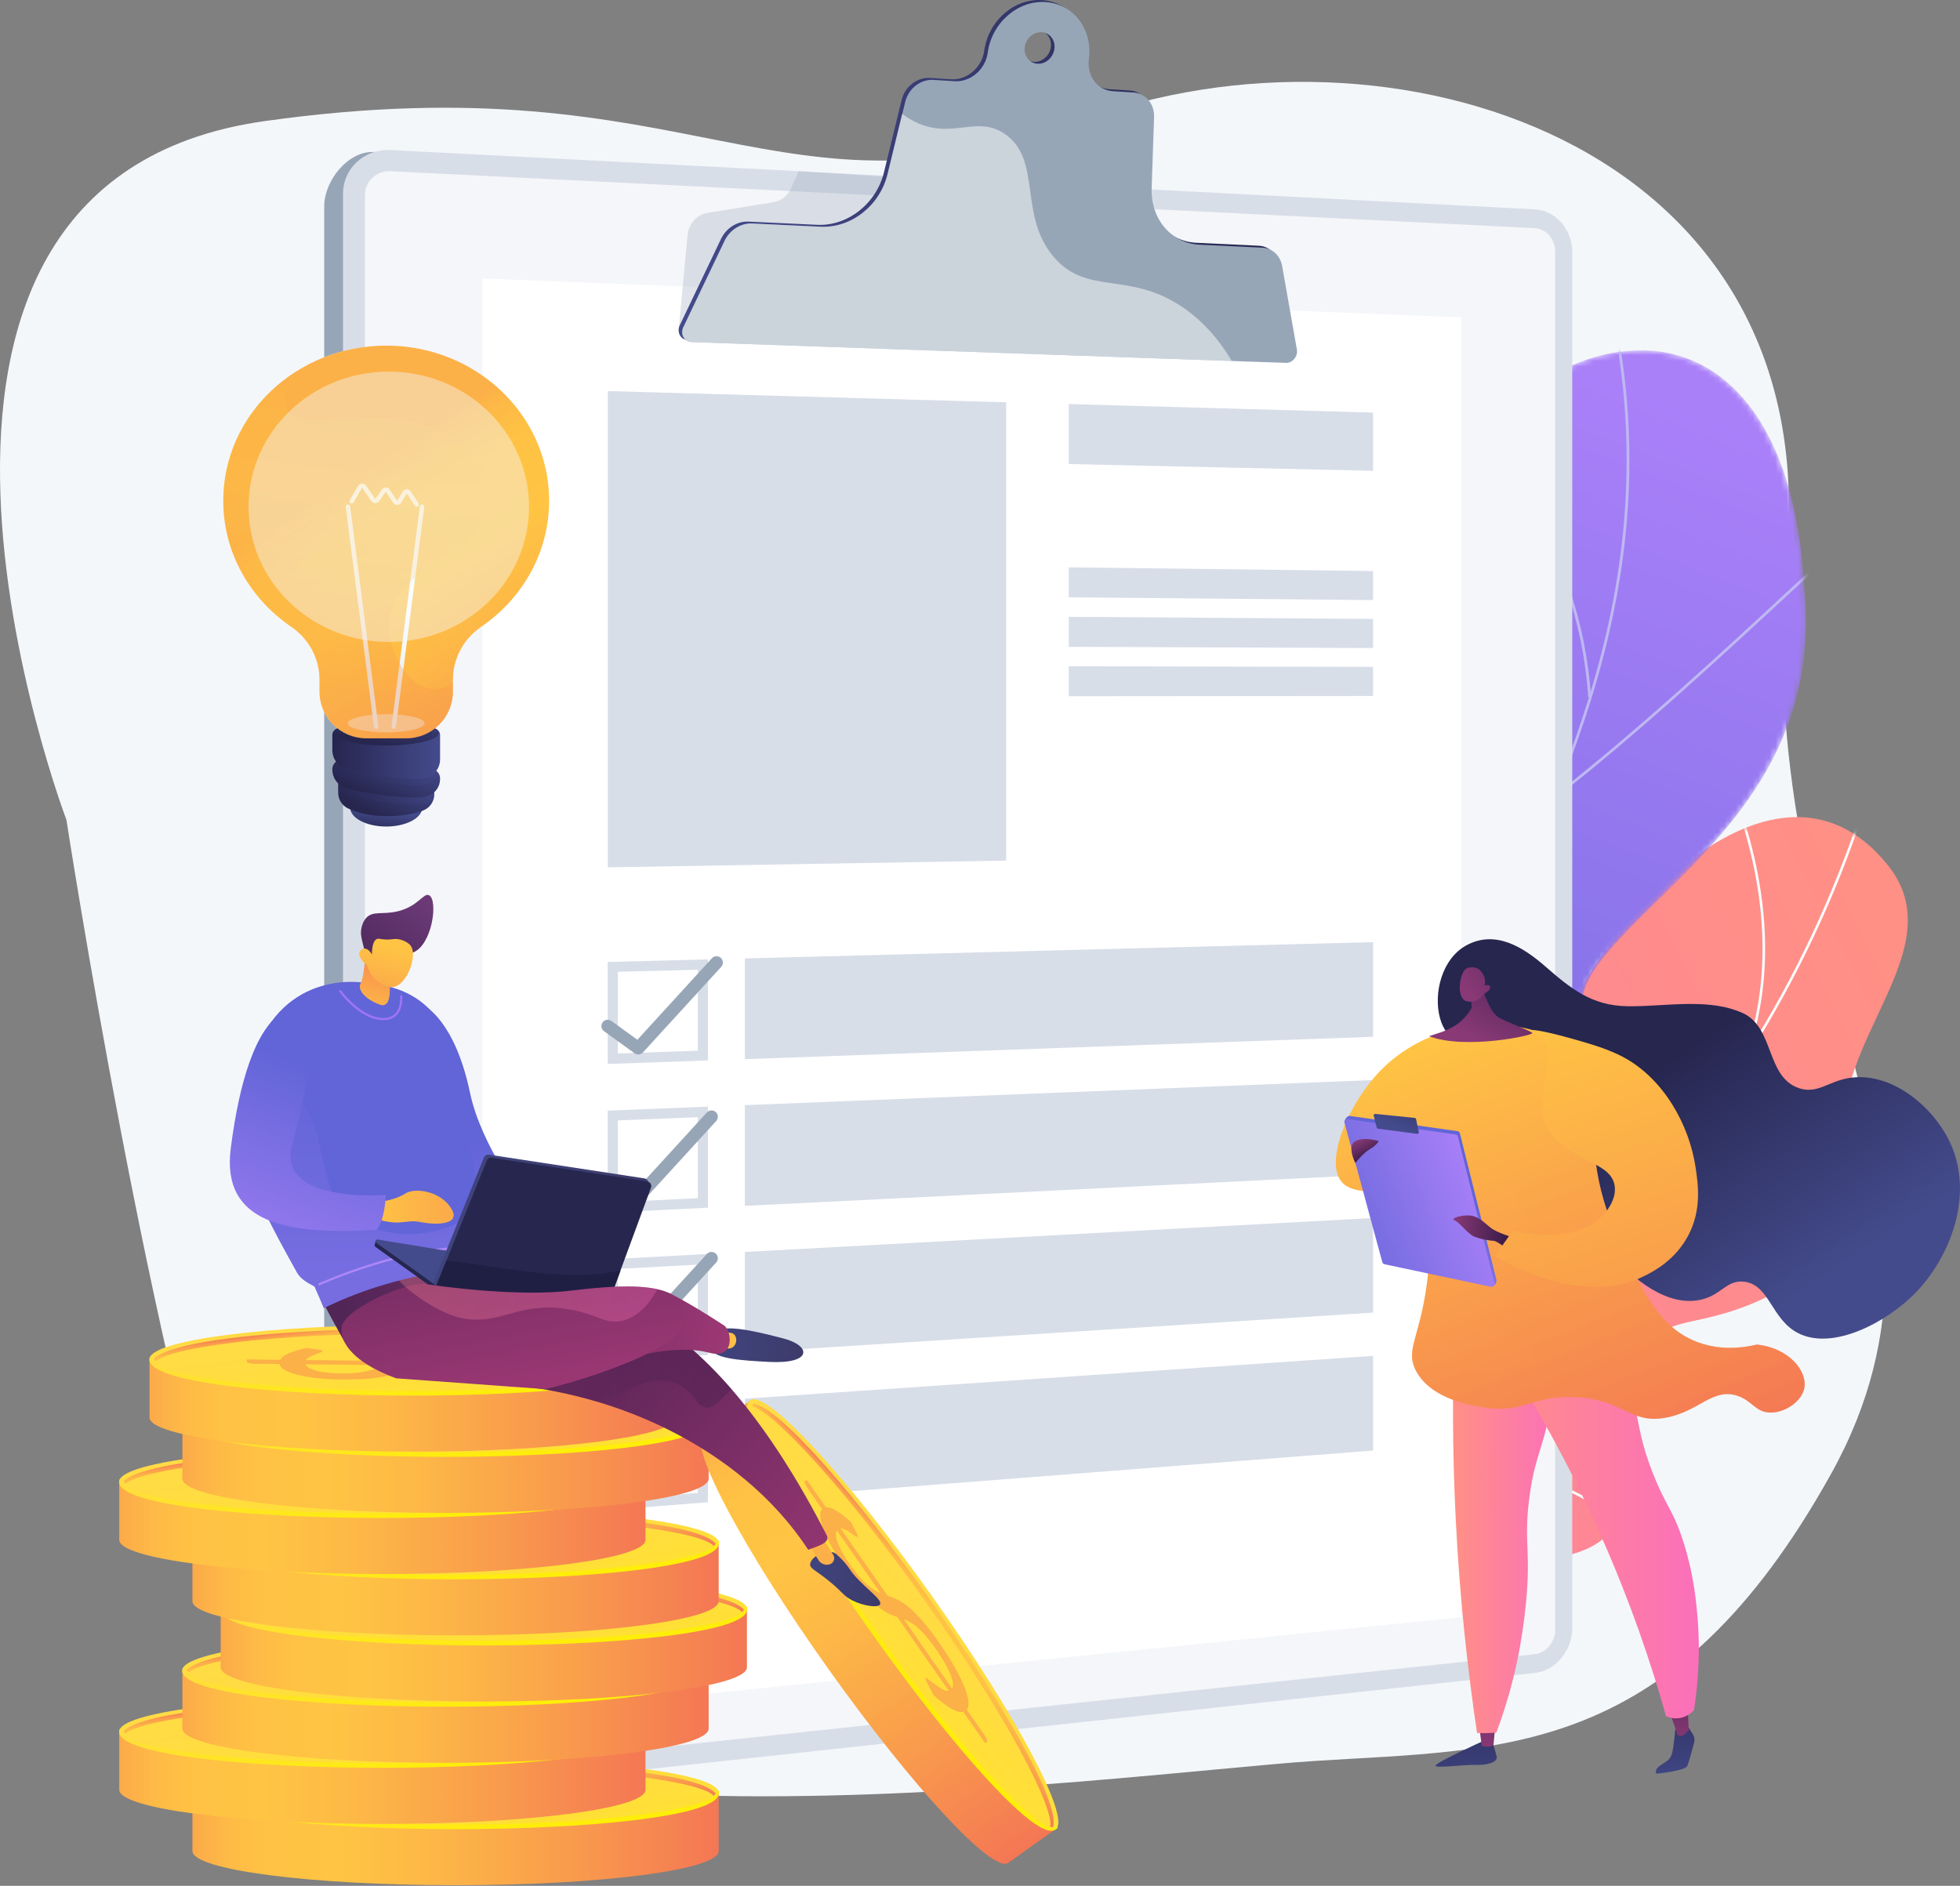 <svg width="345" height="332" viewBox="0 0 345 332" fill="none" xmlns="http://www.w3.org/2000/svg">
<rect x="0" y="0" width="345" height="332" fill="#808080" stroke="none"/>
<path d="M314.494 97.9C321.088 24.696 244.06 1.23 190.485 21.251C136.473 41.437 122.952 10.524 46.503 21.333C-30.904 32.285 11.695 144.336 11.695 144.336C11.695 144.336 26.802 242.309 42.715 287.252C58.532 331.947 197.447 312.21 231.308 310.02C264.98 307.853 294.343 309.712 322.284 259.512C350.178 209.418 307.911 170.856 314.494 97.9Z" fill="#F4F7FA"/>
<path d="M205.06 279C203.367 278.206 200.395 274.974 199.969 273.826C197.115 266.106 190.829 252.005 193.99 243.895C194.522 242.51 201.259 243.232 202.562 242.226C206.966 241.646 208.529 241.717 212.448 239.112C224.003 231.416 211.524 205.925 235.547 206.138C253.141 206.292 264.862 216.143 271.149 190.782C277.436 165.422 311.688 126.564 332.3 152.315C344.128 167.091 322.071 183.264 324.782 201.32C327.363 218.475 317.169 228.622 298.605 232.434C280.04 236.247 286.221 245.766 286.256 261.288C286.292 279.935 259.368 274.548 247.15 271.008C237.275 268.154 210.293 267.515 205.06 279Z" fill="url(#paint0_linear_358_219)"/>
<mask id="mask0_358_219" style="mask-type:luminance" maskUnits="userSpaceOnUse" x="190" y="143" width="146" height="140">
<path d="M190.675 240.473C190.698 253.319 190.201 266.39 190.154 279.319C196.926 282.125 204.953 285.263 209.251 277.212C215.218 266.023 237.335 268.095 247.15 270.996C259.297 274.595 286.292 279.923 286.233 261.288C286.185 245.778 280.005 236.235 298.581 232.434C317.146 228.634 327.34 218.475 324.759 201.32C322.047 183.264 344.105 167.103 332.277 152.315C311.676 126.552 277.4 165.446 271.137 190.771C264.874 216.096 253.058 206.375 235.547 206.103C211.643 205.736 223.696 231.795 212.566 238.899C203.852 244.463 199.353 241.492 190.675 240.473Z" fill="white"/>
</mask>
<g mask="url(#mask0_358_219)">
<path d="M196.973 259.666L196.914 259.227C227.354 254.894 255.639 241.35 278.714 220.074C300.677 199.816 317.619 172.999 327.695 142.524L328.121 142.666C318.01 173.224 301.032 200.1 279.01 220.405C255.864 241.74 227.496 255.32 196.973 259.666Z" fill="#FCFDFE"/>
<path d="M287.121 269.054C273.588 259.204 248.322 250.904 230.799 250.549L230.811 250.099C248.417 250.454 273.789 258.789 287.393 268.687L287.121 269.054Z" fill="#FCFDFE"/>
<path d="M208.848 257.83L208.671 257.428C216.982 253.698 223.08 245.908 226.809 234.27C229.544 225.733 230.953 215.373 231.012 203.475H231.462C231.403 215.421 229.982 225.828 227.235 234.4C223.459 246.168 217.278 254.054 208.848 257.83Z" fill="#FCFDFE"/>
<path d="M282.018 217.398L281.816 217.007C297.137 209.158 315.074 211.526 327.423 214.888L327.304 215.314C315.038 211.964 297.208 209.607 282.018 217.398Z" fill="#FCFDFE"/>
<path d="M307.07 186.994L306.656 186.828C309.77 179.12 313.665 162.675 304.726 139.162L305.14 139.008C314.15 162.663 310.22 179.227 307.07 186.994Z" fill="#FCFDFE"/>
</g>
<mask id="mask1_358_219" style="mask-type:luminance" maskUnits="userSpaceOnUse" x="188" y="61" width="130" height="232">
<path d="M222.44 292.556C211.239 288.602 200.075 284.399 188.957 279.959C188.756 280.077 187.383 255.711 200.335 245.778C225.909 226.621 212.423 201.876 209.239 188.202C203.899 168.749 209.724 147.663 230.029 156.057C249.86 163.776 256.869 124.705 256.431 93.39C254.94 77.88 271.432 62.879 286.516 61.79C301.943 60.322 315.961 72.789 317.583 103.418C321.1 139.221 292.803 154.482 281.378 169.696C270.142 184.626 291.015 202.918 271.622 214.19C255.236 224.372 235.309 230.007 240.59 248.169C246.084 266.177 243.041 279.343 222.44 292.556Z" fill="white"/>
</mask>
<g mask="url(#mask1_358_219)">
<path d="M222.44 292.556C211.239 288.602 200.075 284.399 188.957 279.959C188.756 280.077 187.383 255.711 200.335 245.778C225.909 226.621 212.423 201.876 209.239 188.202C203.97 168.773 209.617 150.102 228.774 153.784C250.062 157.478 257.248 124.717 256.431 93.39C254.94 77.88 271.432 62.879 286.516 61.79C301.943 60.322 315.961 72.789 317.583 103.418C321.1 139.221 292.803 154.482 281.378 169.696C270.142 184.626 291.015 202.918 271.622 214.19C255.236 224.372 235.309 230.007 240.59 248.169C246.084 266.177 243.041 279.343 222.44 292.556Z" fill="url(#paint1_linear_358_219)"/>
</g>
<mask id="mask2_358_219" style="mask-type:luminance" maskUnits="userSpaceOnUse" x="188" y="61" width="130" height="232">
<path d="M222.44 292.556C211.239 288.602 200.075 284.399 188.957 279.959C188.756 280.077 187.383 255.711 200.335 245.778C225.909 226.621 212.423 201.876 209.239 188.202C203.899 168.749 209.724 147.663 230.029 156.057C249.86 163.776 256.869 124.705 256.431 93.39C254.94 77.88 271.432 62.879 286.516 61.79C301.943 60.322 315.961 72.789 317.583 103.418C321.1 139.221 292.803 154.482 281.378 169.696C270.142 184.626 291.015 202.918 271.622 214.19C255.236 224.372 235.309 230.007 240.59 248.169C246.084 266.177 243.041 279.343 222.44 292.556Z" fill="white"/>
</mask>
<g mask="url(#mask2_358_219)">
<path d="M207.131 290.78L206.658 290.721C206.67 290.508 222.475 243.114 245.989 198.703C249.351 191.422 252.939 184.117 256.42 177.048C265.726 158.129 275.34 138.57 280.999 118.288C287.321 95.615 288.008 74.15 283.083 52.673L283.556 52.566C288.493 74.126 287.819 95.663 281.461 118.419C275.789 138.747 266.164 158.33 256.846 177.262C253.377 184.318 249.778 191.623 246.415 198.916C222.961 243.208 207.19 290.496 207.131 290.78Z" fill="#BEB8F2"/>
<path d="M273.907 140.393L273.611 140.014C287.606 129.204 304.785 113.268 314.008 104.708C321.443 97.817 321.479 97.829 321.763 97.924L321.68 98.149L321.739 98.374C321.372 98.54 318.27 101.417 314.34 105.063C305.105 113.623 287.914 129.571 273.907 140.393Z" fill="#BEB8F2"/>
<path d="M279.567 122.776C277.53 92.975 259.392 77.335 257.853 76.85C257.853 76.85 257.9 76.862 257.971 76.838L257.793 76.388C257.924 76.329 258.066 76.388 258.279 76.53C262.139 78.945 278.146 94.739 280.052 122.74L279.567 122.776Z" fill="#BEB8F2"/>
<path d="M232.173 228.054L231.699 227.947C234.908 213.988 232.942 197.851 225.862 179.973C222.168 170.643 217.207 161.231 211.133 151.996C210.695 151.321 210.541 151.084 210.494 150.989L210.932 150.788C210.968 150.859 211.216 151.25 211.536 151.724C217.633 160.994 222.606 170.43 226.312 179.783C233.428 197.768 235.405 214 232.173 228.054Z" fill="#BEB8F2"/>
<path d="M238.779 214.047L238.412 213.728C254.064 195.601 283 200.029 283.237 200.136L283.379 200.396L283.166 200.597L283.142 200.361L283.071 200.586C282.799 200.526 254.301 196.063 238.779 214.047Z" fill="#BEB8F2"/>
<path d="M209.831 283.084L209.357 283.013C210.222 276.821 208.943 265.704 197.968 247.873C197.376 246.902 197.376 246.902 197.399 246.772L197.861 246.891L197.624 246.831L197.849 246.76C197.873 246.831 198.098 247.198 198.358 247.613C209.417 265.574 210.695 276.809 209.831 283.084Z" fill="#BEB8F2"/>
<path d="M213.88 271.931L213.442 271.742C215.36 267.29 221.955 259.145 244.639 254.705C244.947 254.646 245.148 254.61 245.219 254.586L245.35 255.048C245.279 255.072 245.066 255.107 244.734 255.178C222.262 259.583 215.751 267.563 213.88 271.931Z" fill="#BEB8F2"/>
</g>
<path d="M266.875 39.022L65.861 26.756C61.232 26.519 57.065 31.847 57.065 36.311V309.179C57.065 315.383 63.079 316.626 67.708 316.129L266.875 294.687C270.51 294.297 273.446 290.78 273.446 286.849V46.493C273.458 42.55 270.521 39.211 266.875 39.022Z" fill="#97A6B7"/>
<path d="M270.178 36.855L68.774 26.413C64.144 26.176 60.379 29.633 60.379 34.132V309.132C60.379 313.643 64.144 316.887 68.774 316.378L270.178 294.522C273.813 294.131 276.749 290.591 276.749 286.625V44.385C276.761 40.407 273.825 37.045 270.178 36.855Z" fill="#D8DEE8"/>
<path opacity="0.74" d="M68.774 312.648C66.276 312.908 64.239 311.156 64.239 308.729V34.322C64.239 31.894 66.276 30.024 68.774 30.142L270.178 40.17C272.143 40.265 273.742 42.1 273.742 44.243V286.944C273.742 289.087 272.143 291.005 270.178 291.218L68.774 312.648Z" fill="white"/>
<path d="M257.202 284.706L84.935 302.194V49.026L257.202 55.87V284.706Z" fill="white"/>
<path opacity="0.3" d="M188.307 57.113L119.459 58.025L120.999 41.662C121.117 39.531 122.573 37.791 124.491 37.483L136.153 35.588C137.527 35.364 138.711 34.404 139.303 33.031L140.57 30.142L171.069 32.131L188.307 57.113Z" fill="#97A6B7"/>
<path d="M225.069 46.493C224.738 44.646 223.341 43.343 221.565 43.261L210.566 42.74C205.569 42.503 201.911 38.229 202.1 32.806L202.527 20.256C202.609 17.936 201.035 16.077 198.868 15.935L195.257 15.71C192.498 15.532 190.663 12.975 191.054 10.015C191.729 4.841 188.366 0.377 183.488 0.022C178.575 -0.333 173.993 3.621 173.259 8.866C173.152 9.648 172.904 10.417 172.489 11.104C171.353 13.022 169.364 14.076 167.41 13.957L163.681 13.721C161.419 13.579 159.276 15.248 158.708 17.604L155.594 30.343C154.256 35.849 149.201 39.839 143.826 39.578L131.761 39.01C129.784 38.915 127.842 40.135 126.93 42.029L119.661 57.243C119.069 58.486 119.803 59.836 121.093 59.883L225.744 63.542C226.893 63.577 227.863 62.382 227.65 61.186L225.069 46.493ZM181.985 10.891C180.54 10.796 179.546 9.47 179.747 7.943C179.96 6.404 181.298 5.243 182.742 5.338C184.175 5.433 185.181 6.759 184.968 8.286C184.767 9.814 183.429 10.974 181.985 10.891Z" fill="url(#paint2_linear_358_219)"/>
<path d="M225.685 46.836C225.353 44.989 223.956 43.687 222.18 43.604L211.181 43.083C206.185 42.846 202.526 38.572 202.716 33.149L203.142 20.599C203.225 18.279 201.65 16.42 199.484 16.278L195.873 16.053C193.114 15.875 191.279 13.318 191.67 10.358C192.344 5.184 188.982 0.721 184.104 0.365C179.191 0.01 174.609 3.965 173.875 9.21C173.768 9.991 173.519 10.761 173.105 11.447C171.968 13.365 169.979 14.419 168.038 14.301L164.308 14.064C162.047 13.922 159.904 15.591 159.335 17.947L156.233 30.687C154.896 36.192 149.84 40.182 144.465 39.922L132.4 39.353C130.423 39.259 128.481 40.478 127.57 42.373L120.288 57.586C119.696 58.83 120.43 60.179 121.721 60.227L226.372 63.885C227.52 63.921 228.491 62.725 228.278 61.529L225.685 46.836ZM182.612 11.222C181.168 11.128 180.173 9.802 180.375 8.274C180.588 6.735 181.926 5.575 183.37 5.67C184.803 5.764 185.809 7.09 185.596 8.618C185.383 10.157 184.045 11.317 182.612 11.222Z" fill="#97A6B7"/>
<path opacity="0.5" d="M207.771 53.822C198.442 47.748 191.279 52.057 185.454 45.202C179.226 37.862 183.429 28.212 176.977 23.654C172.856 20.741 169.174 23.311 164.367 22.517C162.615 22.233 160.733 21.487 158.791 20.055L156.21 30.675C154.872 36.18 149.816 40.17 144.441 39.91L132.377 39.342C130.399 39.247 128.458 40.466 127.546 42.361L120.288 57.587C119.696 58.83 120.43 60.179 121.721 60.227L216.829 63.554C214.437 59.552 211.454 56.213 207.771 53.822Z" fill="white"/>
<path d="M122.834 170.726V184.969L108.757 185.466V171.081L122.834 170.726ZM124.61 168.891L106.969 169.353V187.313L124.61 186.686V168.891Z" fill="#D8DEE8"/>
<path d="M241.693 182.53L131.11 186.461V168.725L241.693 165.86V182.53Z" fill="#D8DEE8"/>
<path d="M122.834 196.679V210.934L108.757 211.632V197.247L122.834 196.679ZM124.61 194.82L106.969 195.53V213.491L124.61 212.615V194.82Z" fill="#D8DEE8"/>
<path d="M241.693 206.802L131.11 212.295V194.559L241.693 190.143V206.802Z" fill="#D8DEE8"/>
<path d="M122.834 222.631V236.874L108.757 237.774V223.389L122.834 222.631ZM124.61 220.749L106.969 221.708V239.668L124.61 238.544V220.749Z" fill="#D8DEE8"/>
<path d="M241.693 231.085L131.11 238.129V220.405L241.693 214.426V231.085Z" fill="#D8DEE8"/>
<path d="M122.834 248.584V262.827L108.757 263.916V249.543L122.834 248.584ZM124.61 246.677L106.969 247.885V265.846L124.61 264.472V246.677Z" fill="#D8DEE8"/>
<path d="M241.693 255.368L131.11 263.975V246.239L241.693 238.698V255.368Z" fill="#D8DEE8"/>
<path d="M177.107 151.51L106.981 152.694V68.846L177.107 70.823V151.51Z" fill="#D8DEE8"/>
<path d="M241.693 82.888L188.118 81.692V71.131L241.693 72.635V82.888Z" fill="#D8DEE8"/>
<path d="M241.693 105.644L188.118 105.158V99.878L241.693 100.529V105.644Z" fill="#D8DEE8"/>
<path d="M241.693 114.085L188.118 113.872V108.592L241.693 108.959V114.085Z" fill="#D8DEE8"/>
<path d="M241.693 122.527L188.118 122.574V117.294L241.693 117.4V122.527Z" fill="#D8DEE8"/>
<path d="M112.344 185.644C112.119 185.644 111.882 185.573 111.693 185.431L106.318 181.536C105.82 181.181 105.714 180.482 106.069 179.985C106.424 179.487 107.123 179.381 107.62 179.736L112.19 183.051L125.308 168.702C125.723 168.252 126.421 168.216 126.883 168.631C127.333 169.045 127.369 169.743 126.954 170.205L113.161 185.289C112.948 185.526 112.652 185.644 112.344 185.644Z" fill="#97A6B7"/>
<path d="M111.456 212.792C111.231 212.792 110.994 212.721 110.805 212.579L105.429 208.684C104.932 208.329 104.826 207.63 105.181 207.133C105.536 206.636 106.235 206.529 106.732 206.884L111.302 210.2L124.42 195.85C124.835 195.4 125.533 195.364 125.995 195.779C126.445 196.193 126.48 196.892 126.066 197.354L112.273 212.437C112.06 212.662 111.764 212.792 111.456 212.792Z" fill="#97A6B7"/>
<path d="M111.456 237.703C111.231 237.703 110.994 237.632 110.805 237.49L105.429 233.595C104.932 233.24 104.826 232.541 105.181 232.044C105.536 231.546 106.235 231.44 106.732 231.795L111.302 235.11L124.42 220.761C124.835 220.311 125.533 220.275 125.995 220.689C126.445 221.104 126.48 221.802 126.066 222.264L112.273 237.348C112.06 237.585 111.764 237.703 111.456 237.703Z" fill="#97A6B7"/>
<path d="M260.635 306.705C260.635 306.705 252.833 310.256 252.703 310.813C252.572 311.381 257.723 310.623 259.818 310.706C261.914 310.789 263.642 310.162 263.453 309.274C263.264 308.386 262.53 306.148 262.53 306.148L260.635 306.705Z" fill="url(#paint3_linear_358_219)"/>
<path d="M260.351 303.827L260.824 307.344C260.824 307.344 262.055 307.782 262.884 307.261L263.239 303.413L260.351 303.827Z" fill="url(#paint4_linear_358_219)"/>
<path d="M297.089 303.91L298.001 305.367C298.25 305.769 298.333 306.266 298.214 306.728C297.895 307.936 297.267 310.304 296.983 310.919C296.604 311.76 291.56 312.257 291.56 312.257C291.56 312.257 291.11 311.618 292.164 310.86C293.218 310.091 293.881 309.972 294.26 308.847C294.627 307.723 294.875 304.526 294.875 304.526L297.089 303.91Z" fill="url(#paint5_linear_358_219)"/>
<path d="M293.312 300.205C293.644 300.465 295.266 305.39 295.266 305.39C295.266 305.39 295.787 306.065 296.793 305.071C297.788 304.076 297.243 304.621 297.243 304.621L297.054 299.778L293.312 300.205Z" fill="url(#paint6_linear_358_219)"/>
<path d="M256.053 233.239C255.639 243.718 255.627 255.107 256.23 267.267C256.905 280.965 258.279 293.622 259.996 305.094C260.635 305.118 261.31 305.118 262.008 305.094C262.482 305.082 262.944 305.059 263.382 305.023C264.27 302.643 265.323 299.518 266.271 295.776C267.265 291.846 267.857 288.317 268.283 284.955C269.787 273.092 268.023 272.05 269.242 263.253C270.32 255.462 271.859 255.155 273.658 244.096C275.612 232.091 274.156 230.291 273.445 229.64C270.45 226.893 263.37 228.776 256.053 233.239Z" fill="url(#paint7_linear_358_219)"/>
<path opacity="0.3" d="M273.469 229.664C270.592 227.024 264.021 228.622 257.071 232.647C265.063 241.279 265.927 246.879 264.968 250.514C263.891 254.622 260.599 255.806 260.611 260.293C260.623 265.81 265.608 267.278 265.501 273.115C265.43 276.975 263.24 276.94 262.731 281.711C262.115 287.359 264.98 289.3 264.057 293.468C263.654 295.267 262.518 297.612 259.285 300.027C259.522 301.744 259.759 303.437 260.008 305.106C260.647 305.13 261.322 305.13 262.02 305.106C262.494 305.094 262.956 305.071 263.394 305.035C264.282 302.655 265.335 299.53 266.283 295.788C267.277 291.858 267.869 288.329 268.295 284.967C269.799 273.104 268.035 272.062 269.254 263.265C270.332 255.474 271.871 255.167 273.67 244.108C275.624 232.115 274.168 230.303 273.469 229.664Z" fill="url(#paint8_linear_358_219)"/>
<path d="M261.002 233.074C267.881 243.137 275.304 255.664 281.934 270.665C286.954 281.995 290.589 292.639 293.253 302.123C293.62 302.288 294.473 302.62 295.562 302.478C297.042 302.277 297.942 301.329 298.167 301.069C299.256 294.273 299.137 288.519 298.77 284.363C298.534 281.699 298.119 277.271 296.426 271.801C294.532 265.68 293.218 265.337 290.743 258.849C288.174 252.124 288.79 250.443 286.327 242.025C285.321 238.567 283.628 233.417 280.822 227.26C274.227 229.19 267.608 231.132 261.002 233.074Z" fill="url(#paint9_linear_358_219)"/>
<path d="M264.234 190.025C257.924 183.892 254.644 183.608 253.46 179.215C252.288 174.87 253.792 168.796 258.089 166.44C263.216 163.634 268.141 166.76 272.013 170.146C276.464 174.029 280.194 177.06 286.422 177.143C291.714 177.226 296.994 176.267 302.263 177.06C303.779 177.285 305.247 177.688 306.644 178.292C312.374 180.802 310.776 189.551 316.613 191.552C320.508 192.89 322.39 189.385 327.884 189.646C334.337 189.954 340.209 195.199 342.932 200.491C347.893 210.152 343.134 221.577 337.012 227.758C331.981 232.837 322.639 237.786 316.553 234.719C311.747 232.292 311.51 226.148 306.987 225.638C303.767 225.271 302.914 228.279 298.841 228.918C292.164 229.984 285.901 223.259 284.184 221.423C279.318 216.202 280.833 214 275.233 204.552C273.007 200.823 269.822 195.447 264.234 190.025Z" fill="url(#paint10_linear_358_219)"/>
<path d="M242.367 189.137C237.039 194.986 233.108 204.73 236.257 208.175C237.346 209.359 239.051 209.572 240.377 209.738C246.025 210.436 248.713 206.281 250.915 207.358C253.756 208.743 252.075 217.292 251.412 223.815C250.264 235.311 247.185 237.336 249.222 241.29C251.886 246.441 259.439 247.518 261.476 247.814C268.461 248.82 269.633 245.576 277.27 245.955C286.007 246.393 286.801 250.738 293.206 249.578C299.043 248.513 301.411 244.333 305.732 245.695C308.432 246.547 308.965 248.631 311.593 248.678C314.233 248.726 317.181 246.689 317.607 244.321C318.14 241.385 314.908 237.289 309.237 236.709C306.904 237.265 303.08 237.798 299.031 236.365C292.401 233.997 289.453 227.852 286.185 221.033C283.924 216.309 279.768 207.63 280.798 196.927C281.224 192.511 282.195 191.303 281.224 188.817C279.886 185.372 271.397 180.008 261.523 180.328C260.256 180.352 249.908 180.849 242.367 189.137Z" fill="url(#paint11_linear_358_219)"/>
<path d="M237.583 196.454L256.55 199.141C256.763 199.165 256.929 199.319 256.977 199.532L263.406 225.331C263.5 225.698 263.003 226.55 262.624 226.467L244.06 221.98C243.87 221.944 243.716 221.802 243.669 221.613L236.719 197.436C236.612 197.081 237.216 196.406 237.583 196.454Z" fill="url(#paint12_linear_358_219)"/>
<path d="M237.228 197.034L256.195 199.721C256.408 199.745 256.574 199.899 256.621 200.112L263.05 225.911C263.145 226.278 262.813 226.621 262.446 226.538L243.716 222.56C243.527 222.525 243.373 222.383 243.325 222.193L236.671 197.673C236.553 197.33 236.849 196.986 237.228 197.034Z" fill="url(#paint13_linear_358_219)"/>
<path d="M242.33 198.502L241.798 196.442C241.75 196.252 241.904 196.075 242.094 196.098L249.02 196.809C249.138 196.821 249.233 196.904 249.257 197.022L249.73 199.283C249.766 199.473 249.612 199.638 249.422 199.615L242.555 198.703C242.449 198.691 242.366 198.608 242.33 198.502Z" fill="url(#paint14_linear_358_219)"/>
<path opacity="0.3" d="M252.039 219.399C251.21 215.267 253.519 212.863 251.755 209.525C249.269 204.812 242.769 206.032 241.17 202.279C240.744 201.261 240.638 199.804 241.573 197.65L237.228 197.034C236.861 196.986 236.565 197.318 236.659 197.685L243.313 222.205C243.361 222.394 243.515 222.536 243.704 222.572L255.094 224.987C253.211 222.986 252.371 221.08 252.039 219.399Z" fill="url(#paint15_linear_358_219)"/>
<path d="M266.247 217.836C266.247 217.836 263.429 216.972 262.387 216.155C261.345 215.338 260.292 214.095 258.646 213.988C257 213.882 255.272 214.545 256.006 214.817C256.74 215.089 257.995 216.723 259.013 217.433C260.031 218.132 262.494 218.44 262.956 218.452C263.417 218.464 265.122 219.742 265.122 219.742L266.247 217.836Z" fill="url(#paint16_linear_358_219)"/>
<path opacity="0.3" d="M309.249 236.697C306.916 237.253 303.092 237.786 299.043 236.353C292.413 233.985 289.465 227.841 286.197 221.021C283.935 216.297 279.78 207.618 280.81 196.915C281.236 192.499 282.207 191.292 281.248 188.805C281.094 188.415 280.904 188.036 280.691 187.681C277.518 189.385 276.157 191.28 275.648 193.008C274.393 197.223 277.885 201.13 275.506 204.623C273.221 207.974 268.556 206.506 267.253 209.442C265.844 212.615 270.912 215.137 270.628 220.228C270.284 226.337 262.66 228.575 263.524 232.778C264.27 236.424 270.426 236.791 270.225 238.686C269.988 240.935 260.955 243.67 253.827 240.142C251.661 239.076 250.062 237.62 248.902 236.259C248.416 238.212 248.334 239.574 249.233 241.314C251.897 246.464 259.451 247.542 261.487 247.838C268.473 248.844 269.645 245.6 277.282 245.979C286.019 246.417 286.812 250.762 293.218 249.602C299.055 248.536 301.423 244.357 305.744 245.719C308.443 246.571 308.976 248.655 311.605 248.702C314.245 248.749 317.193 246.713 317.619 244.345C318.152 241.373 314.92 237.277 309.249 236.697Z" fill="url(#paint17_linear_358_219)"/>
<path d="M266.294 216.64C265.252 218.12 264.199 219.612 263.157 221.092C264.459 221.897 278.335 230.303 289.618 224.549C291.015 223.839 294.721 221.945 297.042 217.741C299.599 213.1 298.901 208.483 298.451 205.476C297.338 198.04 292.851 189.895 285.699 186.082C282.964 184.626 279.649 183.691 276.512 182.803C273.86 182.057 269.68 181.039 269.538 181.441C269.479 181.631 270.438 181.998 271.077 182.447C275.044 185.253 268.698 194.536 273.149 199.757C277.424 204.753 283.639 204.635 284.219 208.826C284.48 210.78 283.355 212.39 282.858 213.112C280.064 217.114 273.493 218.369 266.294 216.64Z" fill="url(#paint18_linear_358_219)"/>
<path d="M260.741 173.082C260.741 173.082 261.949 178.244 263.997 179.239C266.057 180.233 269.337 181.465 269.728 181.855C270.118 182.246 257.959 184.863 251.542 182.424C253.507 181.796 254.04 181.583 254.04 181.583C254.573 181.37 255.556 180.979 256.515 180.293C257.166 179.819 258.208 178.931 259.072 177.368L258.74 174.479L260.741 173.082Z" fill="url(#paint19_linear_358_219)"/>
<path d="M261.239 174.906C261.239 174.906 260.161 176.764 258.113 176.255C256.278 175.794 256.858 171.129 258.196 170.454C258.646 170.229 259.51 170.217 260.126 170.513C260.552 170.726 261.771 171.946 261.31 173.508C261.748 173.331 262.15 173.414 262.269 173.615C262.422 173.887 262.091 174.302 262.008 174.396C261.748 174.74 261.392 174.858 261.239 174.906Z" fill="url(#paint20_linear_358_219)"/>
<path d="M238.566 204.741C238.566 204.741 237.003 201.746 238.566 200.894C240.129 200.041 242.686 200.894 242.686 200.894C242.686 200.894 242.307 201.639 241.159 202.279C240.01 202.918 238.566 204.741 238.566 204.741Z" fill="url(#paint21_linear_358_219)"/>
<path d="M33.871 315.596V325.873C33.871 329.188 54.614 331.887 80.188 331.887C105.773 331.887 126.504 329.2 126.504 325.873V315.596H33.871Z" fill="url(#paint22_linear_358_219)"/>
<path d="M80.188 321.611C105.768 321.611 126.504 318.918 126.504 315.596C126.504 312.274 105.768 309.582 80.188 309.582C54.608 309.582 33.871 312.274 33.871 315.596C33.871 318.918 54.608 321.611 80.188 321.611Z" fill="url(#paint23_linear_358_219)"/>
<path d="M80.188 322.025C57.527 322.025 33.835 319.858 33.835 315.691C33.835 315.466 33.918 315.063 34.143 315.063C34.368 315.063 34.273 315.383 34.273 315.608C34.273 318.26 53.122 321.208 80.176 321.208C107.229 321.208 126.078 318.26 126.078 315.608C126.078 315.383 126.114 315.158 126.35 315.158C126.575 315.158 126.528 315.466 126.528 315.691C126.54 319.858 102.849 322.025 80.188 322.025Z" fill="url(#paint24_linear_358_219)"/>
<path d="M75.807 315.928C76.257 315.608 76.742 315.3 77.263 314.992C77.772 314.684 78.447 314.412 79.252 314.163C80.069 313.915 81.088 313.714 82.307 313.56C83.527 313.406 85.054 313.323 86.877 313.311C88.665 313.299 90.346 313.358 91.921 313.477C93.484 313.595 94.869 313.785 96.065 314.021C97.249 314.27 98.231 314.566 98.977 314.921C99.723 315.276 100.161 315.691 100.303 316.153L105.525 316.2C105.904 316.2 106.235 316.235 106.519 316.295C106.815 316.354 106.957 316.425 106.957 316.52V316.946L100.256 316.887C100.019 317.408 99.427 317.893 98.456 318.331C97.497 318.769 96.278 319.148 94.774 319.468L92.335 319.124C92.122 319.089 91.933 319.053 91.791 318.994C91.649 318.947 91.578 318.887 91.578 318.828C91.578 318.745 91.767 318.651 92.146 318.544C92.525 318.438 92.951 318.307 93.424 318.153C93.898 317.999 94.36 317.81 94.822 317.597C95.272 317.384 95.579 317.135 95.745 316.839L79.915 316.685C79.501 316.993 79.028 317.289 78.518 317.585C77.997 317.881 77.323 318.142 76.47 318.378C75.618 318.615 74.552 318.805 73.285 318.959C72.007 319.101 70.42 319.183 68.478 319.195C67.022 319.207 65.613 319.148 64.228 319.03C62.843 318.911 61.611 318.734 60.546 318.509C59.468 318.272 58.592 317.988 57.906 317.644C57.219 317.301 56.84 316.91 56.757 316.46L52.459 316.413C52.081 316.413 51.749 316.377 51.441 316.318C51.145 316.259 50.991 316.188 50.991 316.093V315.667L56.864 315.726C57.124 315.276 57.657 314.874 58.474 314.542C59.291 314.211 60.285 313.903 61.458 313.643L63.423 313.915C64.015 313.998 64.311 314.092 64.323 314.211C64.323 314.27 64.204 314.353 63.956 314.436C63.707 314.53 63.411 314.637 63.08 314.755C62.748 314.886 62.416 315.028 62.097 315.193C61.777 315.359 61.54 315.549 61.386 315.762L75.807 315.928ZM61.327 316.52C61.446 316.804 61.706 317.04 62.109 317.242C62.511 317.443 63.008 317.609 63.6 317.751C64.192 317.881 64.867 317.976 65.613 318.035C66.359 318.094 67.141 318.13 67.957 318.118C68.905 318.118 69.733 318.071 70.444 318C71.142 317.917 71.77 317.822 72.303 317.68C72.835 317.55 73.309 317.396 73.7 317.218C74.102 317.04 74.446 316.851 74.765 316.65L61.327 316.52ZM95.781 316.129C95.662 315.845 95.378 315.596 94.928 315.383C94.478 315.17 93.91 314.992 93.211 314.838C92.513 314.696 91.708 314.578 90.784 314.507C89.861 314.436 88.843 314.4 87.73 314.412C86.735 314.412 85.883 314.459 85.172 314.542C84.462 314.625 83.834 314.744 83.313 314.886C82.793 315.028 82.343 315.194 81.976 315.383C81.609 315.572 81.265 315.774 80.945 315.987L95.781 316.129Z" fill="#FCB048"/>
<path d="M80.2 310.233C59.551 310.233 38.038 312.056 34.605 315.572C34.735 315.691 34.865 315.833 34.984 315.963C37.885 313.524 55.644 311.062 80.211 311.062C105.406 311.062 123.45 313.654 125.64 316.153C125.747 316.01 125.865 315.88 125.983 315.762C123.13 312.115 101.215 310.233 80.2 310.233Z" fill="url(#paint25_linear_358_219)"/>
<path d="M20.989 304.81V315.087C20.989 318.402 41.732 321.101 67.305 321.101C92.891 321.101 113.622 318.414 113.622 315.087V304.81H20.989Z" fill="url(#paint26_linear_358_219)"/>
<path d="M67.318 310.825C92.898 310.825 113.634 308.132 113.634 304.81C113.634 301.488 92.898 298.796 67.318 298.796C41.738 298.796 21.001 301.488 21.001 304.81C21.001 308.132 41.738 310.825 67.318 310.825Z" fill="url(#paint27_linear_358_219)"/>
<path d="M67.318 311.227C44.657 311.227 20.965 309.061 20.965 304.893C20.965 304.668 21.048 304.266 21.273 304.266C21.498 304.266 21.403 304.585 21.403 304.81C21.403 307.462 40.252 310.41 67.306 310.41C94.359 310.41 113.208 307.462 113.208 304.81C113.208 304.585 113.244 304.36 113.48 304.36C113.705 304.36 113.658 304.668 113.658 304.893C113.658 309.072 89.967 311.227 67.318 311.227Z" fill="url(#paint28_linear_358_219)"/>
<path d="M62.937 305.142C63.387 304.822 63.872 304.514 64.393 304.206C64.902 303.899 65.577 303.626 66.382 303.378C67.199 303.129 68.218 302.928 69.437 302.774C70.656 302.62 72.184 302.537 74.007 302.525C75.795 302.513 77.476 302.572 79.051 302.691C80.614 302.809 81.999 302.999 83.195 303.235C84.379 303.484 85.361 303.78 86.107 304.135C86.853 304.491 87.291 304.905 87.433 305.367L92.654 305.414C93.033 305.414 93.365 305.45 93.649 305.509C93.945 305.568 94.087 305.639 94.087 305.734V306.16L87.386 306.101C87.149 306.622 86.557 307.107 85.586 307.545C84.627 307.983 83.408 308.362 81.904 308.682L79.465 308.338C79.252 308.303 79.063 308.267 78.921 308.208C78.778 308.161 78.707 308.102 78.707 308.042C78.707 307.96 78.897 307.865 79.276 307.758C79.655 307.652 80.081 307.521 80.554 307.368C81.028 307.214 81.49 307.024 81.951 306.811C82.401 306.598 82.709 306.349 82.875 306.053L67.045 305.899C66.631 306.207 66.157 306.503 65.648 306.799C65.127 307.095 64.453 307.356 63.6 307.592C62.748 307.829 61.682 308.019 60.415 308.173C59.136 308.315 57.55 308.398 55.608 308.409C54.152 308.421 52.743 308.362 51.358 308.244C49.973 308.125 48.741 307.948 47.676 307.723C46.598 307.486 45.722 307.202 45.035 306.858C44.349 306.515 43.97 306.124 43.887 305.674L39.589 305.627C39.21 305.627 38.879 305.592 38.571 305.532C38.275 305.473 38.121 305.402 38.121 305.307V304.881L43.994 304.94C44.254 304.491 44.787 304.088 45.604 303.756C46.421 303.425 47.415 303.117 48.587 302.857L50.553 303.129C51.145 303.212 51.441 303.307 51.453 303.425C51.453 303.484 51.334 303.555 51.086 303.65C50.837 303.745 50.541 303.851 50.209 303.97C49.878 304.1 49.546 304.242 49.227 304.408C48.907 304.573 48.67 304.763 48.516 304.976L62.937 305.142ZM48.445 305.722C48.564 306.006 48.824 306.243 49.227 306.444C49.629 306.645 50.127 306.811 50.718 306.953C51.31 307.083 51.985 307.178 52.731 307.237C53.477 307.296 54.258 307.332 55.075 307.32C56.023 307.32 56.851 307.273 57.562 307.202C58.26 307.119 58.888 307.024 59.421 306.882C59.953 306.752 60.427 306.598 60.818 306.42C61.22 306.243 61.564 306.053 61.883 305.852L48.445 305.722ZM82.91 305.343C82.792 305.059 82.508 304.81 82.058 304.597C81.608 304.384 81.04 304.206 80.341 304.052C79.643 303.91 78.838 303.792 77.914 303.721C76.991 303.65 75.972 303.614 74.859 303.626C73.865 303.626 73.013 303.674 72.302 303.756C71.592 303.839 70.964 303.958 70.443 304.1C69.922 304.242 69.472 304.408 69.106 304.597C68.738 304.786 68.395 304.988 68.075 305.201L82.91 305.343Z" fill="#FCB048"/>
<path d="M67.318 299.447C46.669 299.447 25.157 301.27 21.723 304.786C21.853 304.905 21.984 305.047 22.102 305.177C25.003 302.738 42.762 300.276 67.329 300.276C92.524 300.276 110.568 302.868 112.758 305.367C112.865 305.225 112.983 305.094 113.102 304.976C110.248 301.329 88.345 299.447 67.318 299.447Z" fill="url(#paint29_linear_358_219)"/>
<path d="M32.106 294.048V304.325C32.106 307.64 52.849 310.339 78.423 310.339C104.009 310.339 124.74 307.652 124.74 304.325V294.048H32.106Z" fill="url(#paint30_linear_358_219)"/>
<path d="M78.423 300.062C104.003 300.062 124.74 297.37 124.74 294.048C124.74 290.726 104.003 288.033 78.423 288.033C52.843 288.033 32.106 290.726 32.106 294.048C32.106 297.37 52.843 300.062 78.423 300.062Z" fill="url(#paint31_linear_358_219)"/>
<path d="M78.423 300.465C55.762 300.465 32.071 298.298 32.071 294.131C32.071 293.906 32.154 293.503 32.379 293.503C32.604 293.503 32.509 293.823 32.509 294.048C32.509 296.7 51.358 299.648 78.411 299.648C105.465 299.648 124.313 296.7 124.313 294.048C124.313 293.823 124.349 293.598 124.586 293.598C124.811 293.598 124.763 293.906 124.763 294.131C124.775 298.31 101.084 300.465 78.423 300.465Z" fill="url(#paint32_linear_358_219)"/>
<path d="M74.043 294.379C74.493 294.06 74.978 293.752 75.499 293.444C76.008 293.136 76.683 292.864 77.488 292.615C78.305 292.367 79.323 292.165 80.543 292.011C81.762 291.858 83.29 291.775 85.113 291.763C86.901 291.751 88.582 291.81 90.157 291.929C91.72 292.047 93.105 292.236 94.301 292.473C95.485 292.722 96.467 293.018 97.213 293.373C97.959 293.728 98.397 294.143 98.539 294.604L103.76 294.652C104.139 294.652 104.471 294.687 104.755 294.746C105.051 294.806 105.193 294.877 105.193 294.971V295.398L98.492 295.338C98.255 295.859 97.663 296.345 96.692 296.783C95.733 297.221 94.514 297.6 93.01 297.919L90.571 297.576C90.358 297.541 90.169 297.505 90.026 297.446C89.884 297.398 89.813 297.339 89.813 297.28C89.813 297.197 90.003 297.102 90.382 296.996C90.76 296.889 91.187 296.759 91.66 296.605C92.134 296.451 92.596 296.262 93.057 296.049C93.507 295.836 93.815 295.587 93.981 295.291L78.151 295.137C77.737 295.445 77.263 295.741 76.754 296.037C76.233 296.333 75.558 296.593 74.706 296.83C73.853 297.067 72.788 297.256 71.521 297.41C70.242 297.552 68.656 297.635 66.714 297.647C65.258 297.659 63.849 297.6 62.464 297.481C61.078 297.363 59.847 297.185 58.782 296.96C57.704 296.724 56.828 296.439 56.141 296.096C55.455 295.753 55.076 295.362 54.993 294.912L50.695 294.865C50.316 294.865 49.985 294.829 49.677 294.77C49.381 294.711 49.227 294.64 49.227 294.545V294.119L55.099 294.178C55.36 293.728 55.893 293.326 56.71 292.994C57.527 292.663 58.521 292.355 59.693 292.094L61.659 292.367C62.251 292.449 62.547 292.544 62.559 292.663C62.559 292.722 62.44 292.793 62.191 292.888C61.943 292.982 61.647 293.089 61.315 293.207C60.984 293.337 60.652 293.48 60.333 293.645C60.013 293.811 59.776 294 59.622 294.214L74.043 294.379ZM59.563 294.959C59.681 295.244 59.942 295.48 60.344 295.682C60.747 295.883 61.244 296.049 61.836 296.191C62.428 296.321 63.103 296.416 63.849 296.475C64.595 296.534 65.376 296.57 66.193 296.558C67.14 296.558 67.969 296.51 68.68 296.439C69.378 296.357 70.006 296.262 70.538 296.12C71.071 295.99 71.545 295.836 71.936 295.658C72.338 295.48 72.681 295.291 73.001 295.09L59.563 294.959ZM94.016 294.581C93.898 294.296 93.614 294.048 93.164 293.835C92.714 293.622 92.146 293.444 91.447 293.29C90.749 293.148 89.944 293.03 89.02 292.959C88.097 292.888 87.078 292.852 85.966 292.864C84.971 292.864 84.118 292.911 83.408 292.994C82.698 293.077 82.07 293.195 81.549 293.337C81.028 293.48 80.578 293.645 80.211 293.835C79.844 294.024 79.501 294.225 79.181 294.439L94.016 294.581Z" fill="#FCB048"/>
<path d="M78.435 288.685C57.786 288.685 36.274 290.496 32.84 294.024C32.971 294.143 33.101 294.285 33.219 294.415C36.12 291.976 53.879 289.513 78.447 289.513C103.641 289.513 121.685 292.106 123.875 294.604C123.982 294.462 124.1 294.332 124.219 294.214C121.365 290.567 99.45 288.685 78.435 288.685Z" fill="url(#paint33_linear_358_219)"/>
<path d="M38.843 283.25V293.527C38.843 296.842 59.586 299.542 85.159 299.542C110.745 299.542 131.476 296.854 131.476 293.527V283.25H38.843Z" fill="url(#paint34_linear_358_219)"/>
<path d="M85.172 289.265C110.752 289.265 131.488 286.572 131.488 283.25C131.488 279.928 110.752 277.236 85.172 277.236C59.592 277.236 38.855 279.928 38.855 283.25C38.855 286.572 59.592 289.265 85.172 289.265Z" fill="url(#paint35_linear_358_219)"/>
<path d="M85.159 289.679C62.498 289.679 38.807 287.513 38.807 283.345C38.807 283.12 38.89 282.717 39.115 282.717C39.34 282.717 39.245 283.037 39.245 283.262C39.245 285.914 58.094 288.862 85.147 288.862C112.201 288.862 131.05 285.914 131.05 283.262C131.05 283.037 131.085 282.812 131.322 282.812C131.547 282.812 131.5 283.12 131.5 283.345C131.512 287.513 107.82 289.679 85.159 289.679Z" fill="url(#paint36_linear_358_219)"/>
<path d="M80.791 283.582C81.241 283.262 81.726 282.954 82.247 282.646C82.756 282.339 83.431 282.066 84.236 281.818C85.053 281.569 86.072 281.368 87.291 281.214C88.51 281.06 90.038 280.977 91.861 280.965C93.649 280.953 95.33 281.013 96.905 281.131C98.468 281.249 99.853 281.439 101.049 281.676C102.233 281.924 103.215 282.22 103.961 282.575C104.707 282.931 105.145 283.345 105.287 283.807L110.509 283.854C110.887 283.854 111.219 283.89 111.503 283.949C111.799 284.008 111.941 284.079 111.941 284.174V284.6L105.24 284.541C105.003 285.062 104.411 285.547 103.44 285.985C102.481 286.423 101.262 286.802 99.758 287.122L97.319 286.778C97.106 286.743 96.917 286.707 96.775 286.648C96.632 286.601 96.561 286.542 96.561 286.482C96.561 286.4 96.751 286.305 97.13 286.198C97.509 286.092 97.935 285.961 98.408 285.808C98.882 285.654 99.344 285.464 99.805 285.251C100.255 285.038 100.563 284.789 100.729 284.493L84.899 284.339C84.485 284.647 84.011 284.943 83.502 285.239C82.981 285.535 82.306 285.796 81.454 286.033C80.602 286.269 79.536 286.459 78.269 286.613C76.99 286.755 75.404 286.838 73.462 286.849C72.006 286.861 70.597 286.802 69.212 286.684C67.827 286.565 66.595 286.388 65.53 286.163C64.452 285.926 63.576 285.642 62.889 285.298C62.203 284.955 61.824 284.564 61.741 284.115L57.443 284.067C57.064 284.067 56.733 284.032 56.425 283.972C56.129 283.913 55.975 283.842 55.975 283.747V283.321L61.848 283.38C62.108 282.931 62.641 282.528 63.458 282.196C64.275 281.865 65.269 281.557 66.441 281.297L68.407 281.569C68.999 281.652 69.295 281.747 69.306 281.865C69.306 281.924 69.188 282.007 68.939 282.09C68.691 282.185 68.395 282.291 68.063 282.41C67.732 282.54 67.4 282.682 67.081 282.848C66.761 283.013 66.524 283.203 66.37 283.416L80.791 283.582ZM66.299 284.174C66.418 284.458 66.678 284.695 67.081 284.896C67.483 285.097 67.981 285.263 68.573 285.405C69.165 285.535 69.839 285.63 70.585 285.689C71.331 285.748 72.112 285.784 72.93 285.772C73.877 285.772 74.705 285.725 75.416 285.654C76.114 285.571 76.742 285.476 77.275 285.334C77.807 285.204 78.281 285.05 78.672 284.872C79.074 284.695 79.418 284.505 79.737 284.304L66.299 284.174ZM100.764 283.795C100.646 283.511 100.362 283.262 99.912 283.049C99.462 282.836 98.894 282.658 98.195 282.504C97.497 282.362 96.692 282.244 95.768 282.173C94.845 282.102 93.826 282.066 92.713 282.078C91.719 282.078 90.867 282.125 90.156 282.208C89.446 282.291 88.818 282.41 88.297 282.552C87.776 282.694 87.326 282.859 86.96 283.049C86.592 283.238 86.249 283.44 85.929 283.653L100.764 283.795Z" fill="#FCB048"/>
<path d="M85.171 277.887C64.523 277.887 43.01 279.71 39.577 283.227C39.707 283.345 39.837 283.487 39.956 283.617C42.856 281.178 60.616 278.716 85.183 278.716C110.378 278.716 128.421 281.309 130.612 283.807C130.718 283.665 130.837 283.534 130.955 283.416C128.102 279.781 106.198 277.887 85.171 277.887Z" fill="url(#paint37_linear_358_219)"/>
<path d="M33.871 271.612V281.889C33.871 285.204 54.614 287.903 80.188 287.903C105.773 287.903 126.504 285.216 126.504 281.889V271.612H33.871Z" fill="url(#paint38_linear_358_219)"/>
<path d="M80.188 277.626C105.768 277.626 126.504 274.934 126.504 271.612C126.504 268.29 105.768 265.597 80.188 265.597C54.608 265.597 33.871 268.29 33.871 271.612C33.871 274.934 54.608 277.626 80.188 277.626Z" fill="url(#paint39_linear_358_219)"/>
<path d="M80.188 278.041C57.527 278.041 33.835 275.874 33.835 271.706C33.835 271.482 33.918 271.079 34.143 271.079C34.368 271.079 34.273 271.399 34.273 271.624C34.273 274.276 53.122 277.224 80.176 277.224C107.229 277.224 126.078 274.276 126.078 271.624C126.078 271.399 126.114 271.174 126.35 271.174C126.575 271.174 126.528 271.482 126.528 271.706C126.54 275.874 102.849 278.041 80.188 278.041Z" fill="url(#paint40_linear_358_219)"/>
<path d="M75.807 271.943C76.257 271.624 76.742 271.316 77.263 271.008C77.772 270.7 78.447 270.428 79.252 270.179C80.069 269.93 81.088 269.729 82.307 269.575C83.527 269.421 85.054 269.339 86.877 269.327C88.665 269.315 90.346 269.374 91.921 269.492C93.484 269.611 94.869 269.8 96.065 270.037C97.249 270.286 98.231 270.582 98.977 270.937C99.723 271.292 100.161 271.706 100.303 272.168L105.525 272.216C105.904 272.216 106.235 272.251 106.519 272.31C106.815 272.369 106.957 272.441 106.957 272.535V272.961L100.256 272.902C100.019 273.423 99.427 273.909 98.456 274.347C97.497 274.785 96.278 275.164 94.774 275.483L92.335 275.14C92.122 275.104 91.933 275.069 91.791 275.01C91.649 274.962 91.578 274.903 91.578 274.844C91.578 274.761 91.767 274.666 92.146 274.56C92.525 274.453 92.951 274.323 93.424 274.169C93.898 274.015 94.36 273.826 94.822 273.613C95.272 273.4 95.579 273.151 95.745 272.855L79.915 272.701C79.501 273.009 79.028 273.305 78.518 273.601C77.997 273.897 77.323 274.157 76.47 274.394C75.618 274.631 74.552 274.82 73.285 274.974C72.007 275.116 70.42 275.199 68.478 275.211C67.022 275.223 65.613 275.164 64.228 275.045C62.843 274.927 61.611 274.749 60.546 274.524C59.468 274.287 58.592 274.003 57.906 273.66C57.219 273.317 56.84 272.926 56.757 272.476L52.459 272.429C52.081 272.429 51.749 272.393 51.441 272.334C51.145 272.275 50.991 272.204 50.991 272.109V271.683L56.864 271.742C57.124 271.292 57.657 270.89 58.474 270.558C59.291 270.226 60.285 269.919 61.458 269.658L63.423 269.931C64.015 270.013 64.311 270.108 64.323 270.227C64.323 270.286 64.204 270.369 63.956 270.451C63.707 270.546 63.411 270.653 63.08 270.771C62.748 270.901 62.416 271.043 62.097 271.209C61.777 271.375 61.54 271.564 61.386 271.777L75.807 271.943ZM61.327 272.535C61.446 272.819 61.706 273.056 62.109 273.257C62.511 273.459 63.008 273.624 63.6 273.767C64.192 273.897 64.867 273.991 65.613 274.051C66.359 274.11 67.141 274.145 67.957 274.134C68.905 274.134 69.733 274.086 70.444 274.015C71.142 273.932 71.77 273.838 72.303 273.696C72.835 273.565 73.309 273.411 73.7 273.234C74.102 273.056 74.446 272.867 74.765 272.665L61.327 272.535ZM95.781 272.145C95.662 271.86 95.378 271.612 94.928 271.399C94.478 271.186 93.91 271.008 93.211 270.854C92.513 270.712 91.708 270.594 90.784 270.522C89.861 270.451 88.843 270.416 87.73 270.428C86.735 270.428 85.883 270.475 85.172 270.558C84.462 270.641 83.834 270.759 83.313 270.901C82.793 271.043 82.343 271.209 81.976 271.399C81.609 271.588 81.265 271.789 80.945 272.002L95.781 272.145Z" fill="#FCB048"/>
<path d="M80.2 266.248C59.551 266.248 38.038 268.072 34.605 271.588C34.735 271.706 34.865 271.848 34.984 271.979C37.885 269.54 55.644 267.077 80.211 267.077C105.406 267.077 123.45 269.67 125.64 272.168C125.747 272.026 125.865 271.896 125.983 271.777C123.13 268.131 101.215 266.248 80.2 266.248Z" fill="url(#paint41_linear_358_219)"/>
<path d="M20.989 260.814V271.091C20.989 274.406 41.732 277.105 67.305 277.105C92.891 277.105 113.622 274.418 113.622 271.091V260.814H20.989Z" fill="url(#paint42_linear_358_219)"/>
<path d="M67.318 266.829C92.898 266.829 113.634 264.136 113.634 260.814C113.634 257.492 92.898 254.799 67.318 254.799C41.738 254.799 21.001 257.492 21.001 260.814C21.001 264.136 41.738 266.829 67.318 266.829Z" fill="url(#paint43_linear_358_219)"/>
<path d="M67.318 267.243C44.657 267.243 20.965 265.076 20.965 260.909C20.965 260.684 21.048 260.281 21.273 260.281C21.498 260.281 21.403 260.601 21.403 260.826C21.403 263.478 40.252 266.426 67.306 266.426C94.359 266.426 113.208 263.478 113.208 260.826C113.208 260.601 113.244 260.376 113.48 260.376C113.705 260.376 113.658 260.684 113.658 260.909C113.658 265.088 89.967 267.243 67.318 267.243Z" fill="url(#paint44_linear_358_219)"/>
<path d="M62.937 261.157C63.387 260.838 63.872 260.53 64.393 260.222C64.902 259.914 65.577 259.642 66.382 259.393C67.199 259.145 68.218 258.943 69.437 258.789C70.656 258.636 72.184 258.553 74.007 258.541C75.795 258.529 77.476 258.588 79.051 258.707C80.614 258.825 81.999 259.014 83.195 259.251C84.379 259.5 85.361 259.796 86.107 260.151C86.853 260.506 87.291 260.921 87.433 261.382L92.654 261.43C93.033 261.43 93.365 261.465 93.649 261.524C93.945 261.584 94.087 261.655 94.087 261.749V262.176L87.386 262.116C87.149 262.637 86.557 263.123 85.586 263.561C84.627 263.999 83.408 264.378 81.904 264.697L79.465 264.354C79.252 264.319 79.063 264.283 78.921 264.224C78.778 264.176 78.707 264.117 78.707 264.058C78.707 263.975 78.897 263.88 79.276 263.774C79.655 263.667 80.081 263.537 80.554 263.383C81.028 263.229 81.49 263.04 81.951 262.827C82.401 262.614 82.709 262.365 82.875 262.069L67.045 261.915C66.631 262.223 66.157 262.519 65.648 262.815C65.127 263.111 64.453 263.371 63.6 263.608C62.748 263.845 61.682 264.034 60.415 264.188C59.136 264.33 57.55 264.413 55.608 264.425C54.152 264.437 52.743 264.378 51.358 264.259C49.973 264.141 48.741 263.963 47.676 263.738C46.598 263.502 45.722 263.217 45.035 262.874C44.349 262.531 43.97 262.14 43.887 261.69L39.589 261.643C39.21 261.643 38.879 261.607 38.571 261.548C38.275 261.489 38.121 261.418 38.121 261.323V260.897L43.994 260.956C44.254 260.506 44.787 260.104 45.604 259.772C46.421 259.441 47.415 259.133 48.587 258.872L50.553 259.145C51.145 259.228 51.441 259.322 51.453 259.441C51.453 259.5 51.334 259.583 51.086 259.666C50.837 259.76 50.541 259.867 50.209 259.985C49.878 260.115 49.546 260.258 49.227 260.423C48.907 260.589 48.67 260.779 48.516 260.992L62.937 261.157ZM48.445 261.737C48.564 262.022 48.824 262.258 49.227 262.46C49.629 262.661 50.127 262.827 50.718 262.969C51.31 263.099 51.985 263.194 52.731 263.253C53.477 263.312 54.258 263.348 55.075 263.336C56.023 263.336 56.851 263.288 57.562 263.217C58.26 263.135 58.888 263.04 59.421 262.898C59.953 262.768 60.427 262.614 60.818 262.436C61.22 262.258 61.564 262.069 61.883 261.868L48.445 261.737ZM82.91 261.359C82.792 261.074 82.508 260.826 82.058 260.613C81.608 260.4 81.04 260.222 80.341 260.068C79.643 259.926 78.838 259.808 77.914 259.737C76.991 259.666 75.972 259.63 74.859 259.642C73.865 259.642 73.013 259.689 72.302 259.772C71.592 259.855 70.964 259.973 70.443 260.115C69.922 260.258 69.472 260.423 69.106 260.613C68.738 260.802 68.395 261.003 68.075 261.217L82.91 261.359Z" fill="#FCB048"/>
<path d="M67.318 255.463C46.669 255.463 25.157 257.286 21.723 260.802C21.853 260.921 21.984 261.063 22.102 261.193C25.003 258.754 42.762 256.291 67.329 256.291C92.524 256.291 110.568 258.884 112.758 261.382C112.865 261.24 112.983 261.11 113.102 260.992C110.248 257.345 88.345 255.463 67.318 255.463Z" fill="url(#paint45_linear_358_219)"/>
<path d="M32.106 250.052V260.329C32.106 263.644 52.849 266.343 78.423 266.343C104.009 266.343 124.74 263.656 124.74 260.329V250.052H32.106Z" fill="url(#paint46_linear_358_219)"/>
<path d="M78.423 256.066C104.003 256.066 124.74 253.373 124.74 250.052C124.74 246.73 104.003 244.037 78.423 244.037C52.843 244.037 32.106 246.73 32.106 250.052C32.106 253.373 52.843 256.066 78.423 256.066Z" fill="url(#paint47_linear_358_219)"/>
<path d="M78.423 256.481C55.762 256.481 32.071 254.314 32.071 250.146C32.071 249.922 32.154 249.519 32.379 249.519C32.604 249.519 32.509 249.839 32.509 250.064C32.509 252.716 51.358 255.664 78.411 255.664C105.465 255.664 124.313 252.716 124.313 250.064C124.313 249.839 124.349 249.614 124.586 249.614C124.811 249.614 124.763 249.922 124.763 250.146C124.775 254.326 101.084 256.481 78.423 256.481Z" fill="url(#paint48_linear_358_219)"/>
<path d="M74.043 250.395C74.493 250.075 74.978 249.768 75.499 249.46C76.008 249.152 76.683 248.88 77.488 248.631C78.305 248.382 79.323 248.181 80.543 248.027C81.762 247.873 83.29 247.79 85.113 247.778C86.901 247.767 88.582 247.826 90.157 247.944C91.72 248.063 93.105 248.252 94.301 248.489C95.485 248.737 96.467 249.033 97.213 249.389C97.959 249.744 98.397 250.158 98.539 250.62L103.76 250.667C104.139 250.667 104.471 250.703 104.755 250.762C105.051 250.821 105.193 250.892 105.193 250.987V251.413L98.492 251.354C98.255 251.875 97.663 252.36 96.692 252.798C95.733 253.237 94.514 253.615 93.01 253.935L90.571 253.592C90.358 253.556 90.169 253.521 90.026 253.461C89.884 253.414 89.813 253.355 89.813 253.296C89.813 253.213 90.003 253.118 90.382 253.012C90.76 252.905 91.187 252.775 91.66 252.621C92.134 252.467 92.596 252.278 93.057 252.064C93.507 251.851 93.815 251.603 93.981 251.307L78.151 251.153C77.737 251.461 77.263 251.757 76.754 252.053C76.233 252.349 75.558 252.609 74.706 252.846C73.853 253.083 72.788 253.272 71.521 253.426C70.242 253.568 68.656 253.651 66.714 253.663C65.258 253.675 63.849 253.615 62.464 253.497C61.078 253.379 59.847 253.201 58.782 252.976C57.704 252.739 56.828 252.455 56.141 252.112C55.455 251.768 55.076 251.378 54.993 250.928L50.695 250.88C50.316 250.88 49.985 250.845 49.677 250.786C49.381 250.727 49.227 250.655 49.227 250.561V250.135L55.099 250.194C55.36 249.744 55.893 249.341 56.71 249.01C57.527 248.678 58.521 248.37 59.693 248.11L61.659 248.382C62.251 248.465 62.547 248.56 62.559 248.678C62.559 248.737 62.44 248.82 62.191 248.903C61.943 248.998 61.647 249.104 61.315 249.223C60.984 249.353 60.652 249.495 60.333 249.661C60.013 249.827 59.776 250.016 59.622 250.229L74.043 250.395ZM59.563 250.975C59.681 251.259 59.942 251.496 60.344 251.697C60.747 251.899 61.244 252.064 61.836 252.206C62.428 252.337 63.103 252.431 63.849 252.491C64.595 252.55 65.376 252.585 66.193 252.574C67.14 252.574 67.969 252.526 68.68 252.455C69.378 252.372 70.006 252.278 70.538 252.135C71.071 252.005 71.545 251.851 71.936 251.674C72.338 251.496 72.681 251.307 73.001 251.105L59.563 250.975ZM94.016 250.596C93.898 250.312 93.614 250.064 93.164 249.85C92.714 249.637 92.146 249.46 91.447 249.306C90.749 249.164 89.944 249.045 89.02 248.974C88.097 248.903 87.078 248.868 85.966 248.88C84.971 248.88 84.118 248.927 83.408 249.01C82.698 249.093 82.07 249.211 81.549 249.353C81.028 249.495 80.578 249.661 80.211 249.85C79.844 250.04 79.501 250.241 79.181 250.454L94.016 250.596Z" fill="#FCB048"/>
<path d="M78.435 244.7C57.786 244.7 36.274 246.524 32.84 250.04C32.971 250.158 33.101 250.3 33.219 250.431C36.12 247.992 53.879 245.529 78.447 245.529C103.641 245.529 121.685 248.122 123.875 250.62C123.982 250.478 124.1 250.348 124.219 250.229C121.365 246.583 99.45 244.7 78.435 244.7Z" fill="url(#paint49_linear_358_219)"/>
<path d="M26.317 239.266V249.543C26.317 252.858 47.06 255.557 72.634 255.557C98.208 255.557 118.951 252.87 118.951 249.543V239.266H26.317Z" fill="url(#paint50_linear_358_219)"/>
<path d="M72.646 245.28C98.226 245.28 118.963 242.588 118.963 239.266C118.963 235.944 98.226 233.251 72.646 233.251C47.066 233.251 26.329 235.944 26.329 239.266C26.329 242.588 47.066 245.28 72.646 245.28Z" fill="url(#paint51_linear_358_219)"/>
<path d="M72.646 245.695C49.985 245.695 26.294 243.528 26.294 239.361C26.294 239.136 26.376 238.733 26.601 238.733C26.826 238.733 26.732 239.053 26.732 239.278C26.732 241.93 45.58 244.878 72.634 244.878C99.687 244.878 118.536 241.93 118.536 239.278C118.536 239.053 118.572 238.828 118.808 238.828C119.033 238.828 118.986 239.136 118.986 239.361C118.998 243.528 95.295 245.695 72.646 245.695Z" fill="url(#paint52_linear_358_219)"/>
<path d="M68.265 239.597C68.715 239.278 69.2 238.97 69.721 238.662C70.23 238.354 70.905 238.082 71.71 237.833C72.527 237.585 73.545 237.383 74.765 237.229C75.984 237.076 77.511 236.993 79.335 236.981C81.123 236.969 82.804 237.028 84.378 237.147C85.941 237.265 87.326 237.454 88.522 237.691C89.706 237.94 90.689 238.236 91.435 238.591C92.181 238.946 92.619 239.361 92.761 239.822L97.982 239.87C98.361 239.87 98.692 239.905 98.977 239.964C99.273 240.024 99.415 240.095 99.415 240.189V240.616L92.713 240.556C92.477 241.077 91.885 241.563 90.914 242.001C89.955 242.439 88.735 242.818 87.232 243.137L84.793 242.794C84.58 242.759 84.39 242.723 84.248 242.664C84.106 242.617 84.035 242.557 84.035 242.498C84.035 242.415 84.225 242.321 84.603 242.214C84.982 242.107 85.408 241.977 85.882 241.823C86.356 241.669 86.817 241.48 87.279 241.267C87.729 241.054 88.037 240.805 88.203 240.509L72.373 240.355C71.959 240.663 71.485 240.959 70.976 241.255C70.455 241.551 69.78 241.811 68.928 242.048C68.075 242.285 67.01 242.474 65.743 242.628C64.464 242.77 62.878 242.853 60.936 242.865C59.48 242.877 58.071 242.818 56.685 242.699C55.3 242.581 54.069 242.403 53.003 242.178C51.926 241.942 51.05 241.658 50.363 241.314C49.676 240.971 49.297 240.58 49.215 240.13L44.917 240.083C44.538 240.083 44.206 240.047 43.899 239.988C43.603 239.929 43.449 239.858 43.449 239.763V239.337L49.321 239.396C49.582 238.946 50.114 238.544 50.931 238.212C51.748 237.881 52.743 237.573 53.915 237.312L55.88 237.585C56.472 237.668 56.768 237.762 56.78 237.881C56.78 237.94 56.662 238.023 56.413 238.106C56.164 238.2 55.868 238.307 55.537 238.425C55.206 238.556 54.874 238.698 54.554 238.863C54.235 239.029 53.998 239.219 53.844 239.432L68.265 239.597ZM53.785 240.189C53.903 240.474 54.164 240.71 54.566 240.912C54.969 241.113 55.466 241.279 56.058 241.421C56.65 241.551 57.325 241.646 58.071 241.705C58.817 241.764 59.598 241.8 60.415 241.788C61.362 241.788 62.191 241.74 62.901 241.669C63.6 241.586 64.227 241.492 64.76 241.35C65.293 241.219 65.766 241.066 66.157 240.888C66.56 240.71 66.903 240.521 67.223 240.32L53.785 240.189ZM88.238 239.799C88.12 239.515 87.836 239.266 87.386 239.053C86.936 238.84 86.368 238.662 85.669 238.508C84.97 238.366 84.165 238.248 83.242 238.177C82.318 238.106 81.3 238.07 80.187 238.082C79.193 238.082 78.34 238.129 77.63 238.212C76.919 238.295 76.292 238.413 75.771 238.556C75.25 238.698 74.8 238.863 74.433 239.053C74.066 239.242 73.723 239.443 73.403 239.657L88.238 239.799Z" fill="#FCB048"/>
<path d="M72.646 233.902C51.997 233.902 30.485 235.726 27.051 239.242C27.181 239.361 27.312 239.503 27.43 239.633C30.331 237.194 48.09 234.731 72.658 234.731C97.852 234.731 115.896 237.324 118.086 239.822C118.193 239.68 118.311 239.55 118.43 239.432C115.576 235.785 93.673 233.902 72.646 233.902Z" fill="url(#paint53_linear_358_219)"/>
<path d="M132.14 246.512L123.769 252.467C121.058 254.397 130.897 272.855 145.72 293.693C160.543 314.542 174.763 329.875 177.462 327.957L185.833 322.001L132.14 246.512Z" fill="url(#paint54_linear_358_219)"/>
<path d="M185.845 322.001C183.145 323.931 168.926 308.587 154.103 287.737C139.279 266.888 129.441 248.43 132.152 246.512C134.863 244.582 149.071 259.926 163.894 280.776C178.717 301.613 188.544 320.071 185.845 322.001Z" fill="url(#paint55_linear_358_219)"/>
<path d="M153.759 287.974C140.629 269.516 128.659 248.951 132.057 246.535C132.246 246.405 132.625 246.239 132.756 246.417C132.886 246.606 132.578 246.701 132.388 246.843C130.234 248.382 138.758 265.455 154.434 287.501C170.11 309.546 183.441 323.197 185.608 321.67C185.797 321.54 185.987 321.445 186.129 321.634C186.259 321.824 185.975 321.954 185.797 322.084C182.375 324.499 166.889 306.444 153.759 287.974Z" fill="url(#paint56_linear_358_219)"/>
<path d="M156.186 280.882C156.707 281.072 157.24 281.285 157.785 281.533C158.329 281.77 158.945 282.161 159.62 282.67C160.295 283.191 161.052 283.901 161.881 284.813C162.722 285.713 163.669 286.92 164.735 288.4C165.776 289.857 166.712 291.254 167.517 292.603C168.322 293.953 168.973 295.184 169.47 296.297C169.956 297.41 170.275 298.369 170.418 299.198C170.56 300.015 170.477 300.607 170.181 300.998L173.164 305.284C173.377 305.591 173.555 305.887 173.673 306.148C173.792 306.42 173.816 306.574 173.745 306.633L173.401 306.882L169.565 301.377C168.997 301.495 168.263 301.282 167.351 300.749C166.439 300.216 165.421 299.447 164.296 298.405L163.16 296.214C163.065 296.013 162.994 295.847 162.947 295.705C162.911 295.563 162.911 295.469 162.959 295.433C163.03 295.386 163.207 295.48 163.515 295.729C163.823 295.978 164.178 296.25 164.581 296.546C164.983 296.842 165.398 297.114 165.847 297.363C166.286 297.612 166.664 297.706 166.996 297.671L157.95 284.683C157.465 284.517 156.944 284.316 156.411 284.067C155.867 283.818 155.263 283.416 154.576 282.859C153.889 282.303 153.12 281.545 152.256 280.598C151.391 279.639 150.409 278.384 149.284 276.821C148.431 275.649 147.662 274.465 146.951 273.269C146.241 272.073 145.673 270.972 145.246 269.966C144.82 268.96 144.536 268.072 144.418 267.314C144.299 266.556 144.394 266.012 144.714 265.692L142.263 262.164C142.05 261.856 141.872 261.56 141.742 261.288C141.612 261.015 141.588 260.849 141.671 260.79L142.014 260.542L145.377 265.36C145.898 265.313 146.525 265.514 147.271 265.988C148.017 266.461 148.834 267.089 149.734 267.894L150.657 269.658C150.93 270.191 151.024 270.487 150.93 270.558C150.882 270.593 150.752 270.534 150.527 270.392C150.302 270.238 150.053 270.061 149.757 269.859C149.461 269.658 149.154 269.481 148.834 269.315C148.514 269.149 148.218 269.066 147.958 269.066L156.186 280.882ZM147.307 269.421C147.141 269.682 147.105 270.037 147.165 270.475C147.224 270.913 147.378 271.422 147.614 271.979C147.851 272.547 148.159 273.139 148.538 273.79C148.917 274.43 149.355 275.093 149.828 275.756C150.385 276.525 150.894 277.176 151.368 277.709C151.841 278.242 152.279 278.68 152.705 279.047C153.12 279.402 153.522 279.698 153.889 279.923C154.268 280.148 154.623 280.326 154.979 280.468L147.307 269.421ZM167.588 297.268C167.754 297.008 167.789 296.629 167.706 296.143C167.623 295.658 167.434 295.078 167.15 294.427C166.866 293.776 166.487 293.053 166.001 292.26C165.528 291.467 164.959 290.614 164.308 289.715C163.728 288.909 163.195 288.235 162.71 287.702C162.225 287.169 161.775 286.731 161.36 286.376C160.946 286.032 160.543 285.76 160.188 285.571C159.821 285.381 159.454 285.215 159.099 285.085L167.588 297.268Z" fill="#FCB048"/>
<path d="M163.361 281.154C151.391 264.318 137.444 247.85 132.578 247.092C132.555 247.269 132.519 247.447 132.472 247.625C136.142 248.572 148.443 261.619 162.675 281.64C177.285 302.17 185.632 318.378 184.85 321.611C185.028 321.622 185.194 321.634 185.371 321.67C186.709 317.23 175.544 298.286 163.361 281.154Z" fill="url(#paint57_linear_358_219)"/>
<path d="M142.605 275.4C142.653 274.11 145.281 272.701 146.809 273.352C147.116 273.482 147.377 273.731 147.886 274.228C148.892 275.211 149.484 276.123 149.567 276.253C151.331 278.952 155.392 281.498 154.919 282.433C154.575 283.108 151.982 282.741 149.993 281.735C148.395 280.929 148.407 280.326 145.778 278.218C143.434 276.348 142.582 276.146 142.605 275.4Z" fill="url(#paint58_linear_358_219)"/>
<path d="M142.12 271.458L144.05 274.631C144.453 275.294 145.246 275.613 145.992 275.412C146.347 275.317 146.631 275.069 146.761 274.737C146.891 274.406 146.856 274.027 146.667 273.719L143.825 269.149L142.12 271.458Z" fill="url(#paint59_linear_358_219)"/>
<path d="M69.295 223.685C63.269 226.325 68.821 242.984 85.942 243.576C106.685 244.298 130.163 254.362 142.274 272.843C143.494 272.299 146.253 271.719 145.53 270.298C135.502 250.703 124.551 237.798 113.954 231.914C97.935 223.022 86.451 216.179 69.295 223.685Z" fill="url(#paint60_linear_358_219)"/>
<g opacity="0.3">
<path d="M122.775 246.879C125.024 249.365 126.658 246.287 128.765 244.582C123.84 238.887 118.856 234.636 113.954 231.913C97.935 223.01 86.451 216.178 69.295 223.685C63.269 226.325 68.821 242.983 85.942 243.575C92.134 243.789 98.562 244.854 104.861 246.713C110.899 245.15 117.328 239.183 122.775 246.879Z" fill="url(#paint61_linear_358_219)"/>
</g>
<path d="M62.049 236.922L60.782 236.46C60.782 236.46 56.579 229.084 55.939 227.225C55.158 224.952 71.982 225.129 78.897 220.571C86.166 215.788 77.57 228.563 77.57 228.563L62.049 236.922Z" fill="url(#paint62_linear_358_219)"/>
<path d="M74.741 177.12C74.741 177.12 80.057 179.641 82.733 192.381C84.745 201.959 92.559 211.845 92.559 211.845L91.553 218.558L82.839 217.398L80.507 214.521L77.878 194.82L74.741 177.12Z" fill="url(#paint63_linear_358_219)"/>
<path d="M64.18 173.023C64.18 173.023 49.949 170.371 44.656 186.047C39.778 200.515 43.235 207.808 52.269 224.016C53.181 225.65 55.276 226.313 55.383 226.538C55.916 227.746 56.46 229.001 56.993 230.303C72.029 222.891 86.213 223.27 86.213 223.27C86.213 223.27 82.069 194.595 79.406 184.673C76.647 174.444 67.968 173.295 64.18 173.023Z" fill="url(#paint64_linear_358_219)"/>
<g opacity="0.3">
<path d="M75.297 216.96C68.537 218.227 60.45 215.279 58.651 210.484C57.289 206.884 57.265 205.689 55.939 200.29C54.874 195.945 53.974 195.009 50.09 190.404C48.622 188.663 47.071 186.331 45.828 183.17C45.402 184.046 45.011 185.005 44.668 186.035C39.79 200.503 43.247 207.796 52.281 224.004C53.192 225.638 55.288 226.301 55.395 226.526C55.927 227.734 56.472 228.989 57.005 230.291C72.041 222.88 86.225 223.259 86.225 223.259C86.225 223.259 85.467 218.712 84.567 212.378C81.619 214.983 79.63 216.143 75.297 216.96Z" fill="url(#paint65_linear_358_219)"/>
</g>
<path d="M65.707 214.426C65.707 214.426 68.264 215.373 70.348 215.208C72.432 215.054 72.325 214.829 74.539 215.231C76.682 215.622 81.134 215.681 79.5 212.863C77.677 209.726 73.083 208.98 71.331 210.128C69.638 211.229 67.234 211.514 67.234 211.514L65.707 214.426Z" fill="url(#paint66_linear_358_219)"/>
<path d="M51.831 177.759C51.831 177.759 43.946 176.232 40.619 202.148C38.891 215.586 50.849 217.41 66.252 216.51C67.803 214.852 67.909 210.353 67.909 210.353C67.909 210.353 48.599 211.987 51.417 201.568C54.578 189.883 56.662 177.948 51.831 177.759Z" fill="url(#paint67_linear_358_219)"/>
<path d="M67.495 179.594C67.389 179.594 67.282 179.594 67.164 179.582C63.209 179.333 59.882 174.811 59.74 174.621C59.681 174.538 59.693 174.42 59.788 174.349C59.87 174.29 59.989 174.302 60.06 174.396C60.096 174.444 63.422 178.966 67.187 179.203C68.218 179.262 69.023 179.014 69.567 178.434C70.621 177.333 70.42 175.426 70.42 175.403C70.408 175.296 70.491 175.201 70.585 175.19C70.692 175.178 70.787 175.249 70.799 175.355C70.81 175.438 71.012 177.463 69.84 178.694C69.283 179.298 68.49 179.594 67.495 179.594Z" fill="#9F73F8"/>
<path d="M56.2 226.301C56.129 226.301 56.058 226.254 56.023 226.183C55.975 226.088 56.023 225.97 56.117 225.923C56.271 225.852 72.041 218.748 83.976 219.553C84.082 219.565 84.165 219.648 84.153 219.754C84.142 219.861 84.047 219.932 83.952 219.932C72.101 219.138 56.437 226.195 56.271 226.266C56.259 226.29 56.224 226.301 56.2 226.301Z" fill="#AE87F9"/>
<path d="M64.499 166.18C64.499 166.18 64.12 172.064 63.492 173.094C62.865 174.124 64.085 175.841 66.843 176.859C69.602 177.865 68.323 171.164 68.323 171.164L64.499 166.18Z" fill="url(#paint68_linear_358_219)"/>
<path d="M72.668 167.695C76.043 166.476 77.191 158.484 75.522 157.608C74.563 157.11 73.686 159.49 70.135 160.402C67.364 161.112 65.6 160.26 64.416 161.645C63.859 162.296 63.528 163.326 63.54 164.25C63.54 164.723 63.658 165.351 63.978 166.582C64.262 167.671 64.227 167.636 64.321 167.956C64.546 168.725 65.02 170.063 66.156 171.839C66.405 171.425 66.748 170.927 67.198 170.418C67.376 170.217 68.063 169.447 68.915 168.903C70.478 167.885 71.697 168.05 72.668 167.695Z" fill="url(#paint69_linear_358_219)"/>
<path d="M64.582 169.921C64.582 169.921 65.316 172.952 68.454 173.745C71.271 174.456 73.651 168.394 72.313 166.523C71.863 165.896 70.751 165.339 69.709 165.304C69.093 165.28 68.821 165.457 67.826 165.398C66.903 165.351 66.689 165.173 66.358 165.304C65.944 165.469 65.494 166.061 65.458 168.039C65.103 167.34 64.535 166.926 64.026 166.997C63.943 167.008 63.718 167.08 63.54 167.233C62.925 167.814 63.28 168.927 64.582 169.921Z" fill="url(#paint70_linear_358_219)"/>
<path d="M66.477 218.298C66.346 218.274 66.204 218.333 66.133 218.44C66.121 218.452 65.979 219.091 65.967 219.115C65.908 219.257 65.956 219.423 66.074 219.505L76.528 226.976L101.001 225.354L90.404 222.868L66.477 218.298Z" fill="#26264F"/>
<path d="M66.5 218.215C66.346 218.191 66.204 218.274 66.145 218.416C66.085 218.558 66.133 218.724 66.251 218.807L76.706 226.278L101.178 224.656L90.582 222.169L66.5 218.215Z" fill="#444B8C"/>
<path d="M76.244 225.946L85.171 203.782C85.313 203.427 85.68 203.214 86.059 203.273L113.421 207.453C113.669 207.488 113.882 207.63 114.013 207.843C114.143 208.056 114.167 208.317 114.072 208.554L106.388 229.415C106.258 229.77 105.891 229.995 105.512 229.948L76.836 226.384L76.244 225.946Z" fill="url(#paint71_linear_358_219)"/>
<path d="M76.54 226.976L85.68 204.327C85.822 203.972 86.189 203.759 86.568 203.818L113.93 207.997C114.178 208.033 114.391 208.175 114.522 208.388C114.652 208.601 114.676 208.862 114.581 209.098L106.897 229.96C106.767 230.315 106.4 230.54 106.021 230.493L76.54 226.976Z" fill="#26264F"/>
<path d="M76.54 226.976L106.033 230.505C106.411 230.552 106.778 230.327 106.909 229.972L109.229 223.685C99.45 225.769 88.877 223.069 78.6 221.897L76.54 226.976Z" fill="#1F1F44"/>
<path d="M125.154 237.146C125.189 235.702 124.81 233.985 128.149 233.867C130.576 233.784 134.436 234.731 137.929 235.643C142.83 236.922 143.02 240.154 135.395 239.763C130.41 239.503 125.106 239.195 125.154 237.146Z" fill="url(#paint72_linear_358_219)"/>
<path d="M129.546 236.318C129.357 237.075 128.706 237.502 128.066 237.395C126.575 237.147 127.072 236.495 127.261 235.749C127.451 234.992 127.036 234.305 128.741 234.672C129.392 234.802 129.736 235.56 129.546 236.318Z" fill="url(#paint73_linear_358_219)"/>
<path d="M116.274 227.426L117.754 227.651C117.754 227.651 120.418 228.776 127.309 233.251C128.836 234.033 129.546 239.455 124.751 238.129C119.956 236.815 113.065 238.508 113.065 238.508L116.274 227.426Z" fill="url(#paint74_linear_358_219)"/>
<path d="M100.752 227.189C91.281 228.35 77.807 226.491 75.049 226.076C71.532 225.532 60.225 230.599 60.107 233.808C60.107 233.808 59.065 238.733 69.744 242.652L95.969 244.558C105.121 242.368 119.021 237.3 120.134 233.535C122.419 225.709 111.976 225.816 100.752 227.189Z" fill="url(#paint75_linear_358_219)"/>
<g opacity="0.3">
<path d="M81.169 232.032C87.977 233.452 90.96 229.19 99.592 230.422C105.192 231.215 106.565 233.381 109.857 232.434C112.449 231.677 114.332 229.522 115.717 226.976C111.988 226.136 106.47 226.491 100.74 227.201C91.541 228.326 78.564 226.609 75.308 226.124C75.214 226.112 73.367 224.703 73.367 224.703C73.367 224.703 71.543 225.094 70.206 225.449C73.805 229.119 78.695 231.511 81.169 232.032Z" fill="url(#paint76_linear_358_219)"/>
</g>
<path opacity="0.75" d="M96.656 88.156C96.656 73.073 83.81 60.842 67.98 60.842C52.151 60.842 39.305 73.073 39.305 88.156C39.305 97.308 44.029 105.407 51.298 110.368C54.377 112.475 56.247 115.932 56.247 119.662V121.757C56.247 126.304 59.929 129.974 64.464 129.974H71.508C76.055 129.974 79.725 126.292 79.725 121.757V119.662C79.725 115.932 81.596 112.463 84.674 110.368C91.92 105.407 96.656 97.308 96.656 88.156Z" fill="#F4F7FA"/>
<path d="M67.981 145.508C71.492 145.508 74.338 144.002 74.338 142.145C74.338 140.288 71.492 138.783 67.981 138.783C64.469 138.783 61.623 140.288 61.623 142.145C61.623 144.002 64.469 145.508 67.981 145.508Z" fill="url(#paint77_linear_358_219)"/>
<path d="M59.527 136.131V139.576C59.527 140.736 60.19 141.802 61.244 142.311C62.7 143.009 65.127 143.767 68.655 143.684C71.509 143.613 73.379 143.14 74.563 142.654C75.712 142.181 76.446 141.044 76.446 139.813V137.907L59.527 136.131Z" fill="url(#paint78_linear_358_219)"/>
<path opacity="0.3" d="M59.527 139.138C59.787 139.387 60.083 139.6 60.415 139.765C62.049 140.547 72.764 142.287 75.356 141.316C75.688 141.186 75.996 141.02 76.256 140.819C76.375 140.499 76.434 140.144 76.434 139.789V137.883L59.527 136.119V139.138Z" fill="url(#paint79_linear_358_219)"/>
<path d="M60.273 133.786C59.326 133.692 58.497 134.438 58.497 135.397V135.491C58.497 136.794 59.243 137.989 60.415 138.558C62.049 139.339 72.764 141.08 75.357 140.109C76.659 139.623 77.464 138.499 77.464 137.113V137.03C77.464 136.202 76.837 135.515 76.02 135.42L60.273 133.786Z" fill="url(#paint80_linear_358_219)"/>
<path opacity="0.3" d="M76.008 135.432L60.273 133.798C59.657 133.739 59.089 134.035 58.769 134.509C59.089 135.255 59.657 135.882 60.415 136.237C62.049 137.019 73.225 138.984 75.356 137.99C76.185 137.599 76.836 136.936 77.18 136.143C76.919 135.74 76.505 135.479 76.008 135.432Z" fill="url(#paint81_linear_358_219)"/>
<path d="M59.657 128.222C59.018 128.222 58.497 128.743 58.497 129.382V132.081C58.497 133.384 59.243 134.58 60.415 135.148C62.049 135.929 73.226 137.895 75.357 136.9C76.612 136.308 77.464 135.101 77.464 133.703V129.394C77.464 128.754 76.943 128.234 76.304 128.234H59.657V128.222Z" fill="url(#paint82_linear_358_219)"/>
<path d="M67.981 131.241C73.088 131.241 77.227 130.26 77.227 129.051C77.227 127.841 73.088 126.86 67.981 126.86C62.874 126.86 58.734 127.841 58.734 129.051C58.734 130.26 62.874 131.241 67.981 131.241Z" fill="url(#paint83_linear_358_219)"/>
<path d="M96.656 88.156C96.656 73.073 83.81 60.842 67.98 60.842C52.151 60.842 39.305 73.073 39.305 88.156C39.305 97.308 44.029 105.407 51.298 110.368C54.377 112.475 56.247 115.932 56.247 119.662V121.757C56.247 126.304 59.929 129.974 64.464 129.974H71.508C76.055 129.974 79.725 126.292 79.725 121.757V119.662C79.725 115.932 81.596 112.463 84.674 110.368C91.92 105.407 96.656 97.308 96.656 88.156Z" fill="url(#paint84_linear_358_219)"/>
<path opacity="0.5" d="M67.981 128.932C71.721 128.932 74.753 128.216 74.753 127.334C74.753 126.451 71.721 125.735 67.981 125.735C64.241 125.735 61.209 126.451 61.209 127.334C61.209 128.216 64.241 128.932 67.981 128.932Z" fill="#F4F7FA"/>
<path d="M66.216 128.305C66.027 128.305 65.85 128.163 65.826 127.961L60.853 89.246C60.83 89.033 60.972 88.831 61.197 88.808C61.41 88.784 61.611 88.926 61.635 89.151L66.607 127.867C66.631 128.08 66.489 128.281 66.264 128.305C66.24 128.305 66.228 128.305 66.216 128.305Z" fill="url(#paint85_linear_358_219)"/>
<path d="M69.307 128.305C69.295 128.305 69.271 128.305 69.259 128.305C69.046 128.281 68.892 128.08 68.916 127.867L73.9 89.151C73.924 88.938 74.125 88.784 74.338 88.808C74.552 88.831 74.706 89.032 74.682 89.246L69.697 127.961C69.662 128.163 69.496 128.305 69.307 128.305Z" fill="url(#paint86_linear_358_219)"/>
<path d="M73.356 89.222C73.226 89.222 73.108 89.163 73.025 89.044L71.651 86.96C71.639 86.937 71.616 86.925 71.592 86.925C71.556 86.925 71.545 86.949 71.545 86.96L70.633 88.476C70.479 88.725 70.219 88.879 69.923 88.89C69.638 88.902 69.354 88.76 69.2 88.511L67.957 86.641C67.945 86.617 67.922 86.605 67.898 86.605C67.874 86.605 67.862 86.617 67.851 86.629L66.761 88.216C66.608 88.441 66.347 88.583 66.063 88.583C65.791 88.583 65.53 88.452 65.364 88.216L63.79 85.954C63.778 85.93 63.754 85.93 63.73 85.93C63.707 85.93 63.695 85.942 63.683 85.966L62.239 88.452C62.132 88.642 61.895 88.701 61.706 88.594C61.517 88.488 61.457 88.251 61.564 88.062L63.008 85.575C63.15 85.327 63.411 85.161 63.707 85.149C63.991 85.137 64.275 85.267 64.441 85.516L66.016 87.778C66.027 87.801 66.051 87.801 66.075 87.801C66.098 87.801 66.11 87.789 66.122 87.778L67.211 86.191C67.377 85.954 67.638 85.824 67.91 85.824C68.194 85.824 68.454 85.966 68.608 86.203L69.852 88.073C69.863 88.097 69.887 88.109 69.911 88.109C69.946 88.109 69.958 88.085 69.958 88.073L70.87 86.558C71.024 86.309 71.284 86.155 71.58 86.144C71.864 86.132 72.148 86.286 72.302 86.522L73.676 88.606C73.794 88.784 73.747 89.032 73.569 89.151C73.51 89.198 73.427 89.222 73.356 89.222Z" fill="url(#paint87_linear_358_219)"/>
<path opacity="0.3" d="M68.49 109.693C69.105 99.167 86.853 96.705 86.77 87.304C86.723 81.514 79.666 77.217 78.163 76.352C67.069 70.006 53.418 77.335 50.588 72.149C49.89 70.859 50.209 69.45 50.399 68.656C50.683 67.449 51.322 66.324 52.281 65.294C44.455 70.172 39.281 78.59 39.281 88.156C39.281 97.308 44.005 105.407 51.275 110.368C54.353 112.475 56.224 115.932 56.224 119.662V121.757C56.224 126.304 59.906 129.974 64.441 129.974H71.485C76.031 129.974 79.702 126.292 79.702 121.757V120.088C78.731 120.834 77.618 121.355 76.399 121.343C72.172 121.296 68.194 114.938 68.49 109.693Z" fill="url(#paint88_linear_358_219)"/>
<path opacity="0.44" d="M68.43 113.02C82.064 113.02 93.116 102.365 93.116 89.222C93.116 76.079 82.064 65.424 68.43 65.424C54.797 65.424 43.745 76.079 43.745 89.222C43.745 102.365 54.797 113.02 68.43 113.02Z" fill="#F4F7FA"/>
<defs>
<linearGradient id="paint0_linear_358_219" x1="343.074" y1="183.963" x2="48.318" y2="333.005" gradientUnits="userSpaceOnUse">
<stop stop-color="#FF9085"/>
<stop offset="1" stop-color="#FB6FBB"/>
</linearGradient>
<linearGradient id="paint1_linear_358_219" x1="286.08" y1="66.625" x2="201.983" y2="281.78" gradientUnits="userSpaceOnUse">
<stop stop-color="#AA80F9"/>
<stop offset="0.996" stop-color="#6165D7"/>
</linearGradient>
<linearGradient id="paint2_linear_358_219" x1="119.454" y1="31.776" x2="227.687" y2="31.776" gradientUnits="userSpaceOnUse">
<stop stop-color="#444B8C"/>
<stop offset="0.996" stop-color="#26264F"/>
</linearGradient>
<linearGradient id="paint3_linear_358_219" x1="256.855" y1="294.396" x2="258.794" y2="319.066" gradientUnits="userSpaceOnUse">
<stop offset="0.004" stop-color="#26264F"/>
<stop offset="1" stop-color="#444B8C"/>
</linearGradient>
<linearGradient id="paint4_linear_358_219" x1="261.859" y1="308.131" x2="261.506" y2="282.581" gradientUnits="userSpaceOnUse">
<stop stop-color="#893976"/>
<stop offset="1" stop-color="#311944"/>
</linearGradient>
<linearGradient id="paint5_linear_358_219" x1="293.485" y1="291.518" x2="295.423" y2="316.188" gradientUnits="userSpaceOnUse">
<stop offset="0.004" stop-color="#26264F"/>
<stop offset="1" stop-color="#444B8C"/>
</linearGradient>
<linearGradient id="paint6_linear_358_219" x1="295.428" y1="307.668" x2="295.076" y2="282.117" gradientUnits="userSpaceOnUse">
<stop stop-color="#893976"/>
<stop offset="1" stop-color="#311944"/>
</linearGradient>
<linearGradient id="paint7_linear_358_219" x1="255.761" y1="266.74" x2="274.652" y2="266.74" gradientUnits="userSpaceOnUse">
<stop stop-color="#FF9085"/>
<stop offset="1" stop-color="#FB6FBB"/>
</linearGradient>
<linearGradient id="paint8_linear_358_219" x1="257.068" y1="266.741" x2="274.652" y2="266.741" gradientUnits="userSpaceOnUse">
<stop stop-color="#FF9085"/>
<stop offset="1" stop-color="#FB6FBB"/>
</linearGradient>
<linearGradient id="paint9_linear_358_219" x1="261.006" y1="264.878" x2="299.036" y2="264.878" gradientUnits="userSpaceOnUse">
<stop stop-color="#FF9085"/>
<stop offset="1" stop-color="#FB6FBB"/>
</linearGradient>
<linearGradient id="paint10_linear_358_219" x1="295.047" y1="185.401" x2="321.353" y2="224.899" gradientUnits="userSpaceOnUse">
<stop offset="0.004" stop-color="#26264F"/>
<stop offset="1" stop-color="#444B8C"/>
</linearGradient>
<linearGradient id="paint11_linear_358_219" x1="258.822" y1="179.772" x2="294.113" y2="269.366" gradientUnits="userSpaceOnUse">
<stop stop-color="#FFC444"/>
<stop offset="0.996" stop-color="#F36F56"/>
</linearGradient>
<linearGradient id="paint12_linear_358_219" x1="253.159" y1="207.342" x2="240.559" y2="224.095" gradientUnits="userSpaceOnUse">
<stop offset="0.004" stop-color="#6165D7"/>
<stop offset="1" stop-color="#AA80F9"/>
</linearGradient>
<linearGradient id="paint13_linear_358_219" x1="260.836" y1="207.315" x2="231.894" y2="219.115" gradientUnits="userSpaceOnUse">
<stop stop-color="#AA80F9"/>
<stop offset="0.996" stop-color="#6165D7"/>
</linearGradient>
<linearGradient id="paint14_linear_358_219" x1="249.864" y1="188.139" x2="245.53" y2="198.432" gradientUnits="userSpaceOnUse">
<stop offset="0.004" stop-color="#26264F"/>
<stop offset="1" stop-color="#444B8C"/>
</linearGradient>
<linearGradient id="paint15_linear_358_219" x1="260.023" y1="205.321" x2="231.08" y2="217.121" gradientUnits="userSpaceOnUse">
<stop stop-color="#AA80F9"/>
<stop offset="0.996" stop-color="#6165D7"/>
</linearGradient>
<linearGradient id="paint16_linear_358_219" x1="255.677" y1="216.239" x2="266.303" y2="217.326" gradientUnits="userSpaceOnUse">
<stop stop-color="#893976"/>
<stop offset="1" stop-color="#311944"/>
</linearGradient>
<linearGradient id="paint17_linear_358_219" x1="258.425" y1="178.569" x2="294.249" y2="269.514" gradientUnits="userSpaceOnUse">
<stop stop-color="#FFC444"/>
<stop offset="0.996" stop-color="#F36F56"/>
</linearGradient>
<linearGradient id="paint18_linear_358_219" x1="269.695" y1="177.767" x2="305.138" y2="289.205" gradientUnits="userSpaceOnUse">
<stop stop-color="#FFC444"/>
<stop offset="0.247" stop-color="#FCAF48"/>
<stop offset="0.996" stop-color="#F36F56"/>
</linearGradient>
<linearGradient id="paint19_linear_358_219" x1="260.084" y1="183.185" x2="270.665" y2="163.74" gradientUnits="userSpaceOnUse">
<stop stop-color="#893976"/>
<stop offset="1" stop-color="#311944"/>
</linearGradient>
<linearGradient id="paint20_linear_358_219" x1="257.984" y1="174.108" x2="276.475" y2="160.144" gradientUnits="userSpaceOnUse">
<stop stop-color="#893976"/>
<stop offset="1" stop-color="#311944"/>
</linearGradient>
<linearGradient id="paint21_linear_358_219" x1="239.408" y1="200.461" x2="241.21" y2="203.946" gradientUnits="userSpaceOnUse">
<stop stop-color="#893976"/>
<stop offset="1" stop-color="#311944"/>
</linearGradient>
<linearGradient id="paint22_linear_358_219" x1="25.948" y1="323.74" x2="132.529" y2="323.74" gradientUnits="userSpaceOnUse">
<stop stop-color="#F57E53"/>
<stop offset="0.005" stop-color="#F58152"/>
<stop offset="0.042" stop-color="#F99A4D"/>
<stop offset="0.084" stop-color="#FCAD49"/>
<stop offset="0.133" stop-color="#FEBA46"/>
<stop offset="0.196" stop-color="#FFC244"/>
<stop offset="0.318" stop-color="#FFC444"/>
<stop offset="0.455" stop-color="#FDB946"/>
<stop offset="0.694" stop-color="#F99C4C"/>
<stop offset="0.996" stop-color="#F36F56"/>
</linearGradient>
<linearGradient id="paint23_linear_358_219" x1="79.728" y1="311.734" x2="85.347" y2="358.772" gradientUnits="userSpaceOnUse">
<stop stop-color="#FFDB44"/>
<stop offset="1" stop-color="#FEEF06"/>
</linearGradient>
<linearGradient id="paint24_linear_358_219" x1="79.484" y1="309.636" x2="81.21" y2="324.082" gradientUnits="userSpaceOnUse">
<stop stop-color="#FFDB44"/>
<stop offset="1" stop-color="#FEEF06"/>
</linearGradient>
<linearGradient id="paint25_linear_358_219" x1="81.106" y1="322.568" x2="79.386" y2="308.173" gradientUnits="userSpaceOnUse">
<stop offset="0.004" stop-color="#F36F56"/>
<stop offset="0.306" stop-color="#F99C4C"/>
<stop offset="0.545" stop-color="#FDB946"/>
<stop offset="0.682" stop-color="#FFC444"/>
<stop offset="0.804" stop-color="#FFC244"/>
<stop offset="0.867" stop-color="#FEBA46"/>
<stop offset="0.916" stop-color="#FCAD49"/>
<stop offset="0.958" stop-color="#F99A4D"/>
<stop offset="0.996" stop-color="#F58152"/>
<stop offset="1" stop-color="#F57E53"/>
</linearGradient>
<linearGradient id="paint26_linear_358_219" x1="13.07" y1="312.948" x2="119.651" y2="312.948" gradientUnits="userSpaceOnUse">
<stop stop-color="#F57E53"/>
<stop offset="0.005" stop-color="#F58152"/>
<stop offset="0.042" stop-color="#F99A4D"/>
<stop offset="0.084" stop-color="#FCAD49"/>
<stop offset="0.133" stop-color="#FEBA46"/>
<stop offset="0.196" stop-color="#FFC244"/>
<stop offset="0.318" stop-color="#FFC444"/>
<stop offset="0.455" stop-color="#FDB946"/>
<stop offset="0.694" stop-color="#F99C4C"/>
<stop offset="0.996" stop-color="#F36F56"/>
</linearGradient>
<linearGradient id="paint27_linear_358_219" x1="66.851" y1="300.942" x2="72.469" y2="347.98" gradientUnits="userSpaceOnUse">
<stop stop-color="#FFDB44"/>
<stop offset="1" stop-color="#FEEF06"/>
</linearGradient>
<linearGradient id="paint28_linear_358_219" x1="66.606" y1="298.844" x2="68.332" y2="313.29" gradientUnits="userSpaceOnUse">
<stop stop-color="#FFDB44"/>
<stop offset="1" stop-color="#FEEF06"/>
</linearGradient>
<linearGradient id="paint29_linear_358_219" x1="68.228" y1="311.776" x2="66.509" y2="297.381" gradientUnits="userSpaceOnUse">
<stop offset="0.004" stop-color="#F36F56"/>
<stop offset="0.306" stop-color="#F99C4C"/>
<stop offset="0.545" stop-color="#FDB946"/>
<stop offset="0.682" stop-color="#FFC444"/>
<stop offset="0.804" stop-color="#FFC244"/>
<stop offset="0.867" stop-color="#FEBA46"/>
<stop offset="0.916" stop-color="#FCAD49"/>
<stop offset="0.958" stop-color="#F99A4D"/>
<stop offset="0.996" stop-color="#F58152"/>
<stop offset="1" stop-color="#F57E53"/>
</linearGradient>
<linearGradient id="paint30_linear_358_219" x1="24.182" y1="302.187" x2="130.762" y2="302.187" gradientUnits="userSpaceOnUse">
<stop stop-color="#F57E53"/>
<stop offset="0.005" stop-color="#F58152"/>
<stop offset="0.042" stop-color="#F99A4D"/>
<stop offset="0.084" stop-color="#FCAD49"/>
<stop offset="0.133" stop-color="#FEBA46"/>
<stop offset="0.196" stop-color="#FFC244"/>
<stop offset="0.318" stop-color="#FFC444"/>
<stop offset="0.455" stop-color="#FDB946"/>
<stop offset="0.694" stop-color="#F99C4C"/>
<stop offset="0.996" stop-color="#F36F56"/>
</linearGradient>
<linearGradient id="paint31_linear_358_219" x1="77.962" y1="290.181" x2="83.581" y2="337.219" gradientUnits="userSpaceOnUse">
<stop stop-color="#FFDB44"/>
<stop offset="1" stop-color="#FEEF06"/>
</linearGradient>
<linearGradient id="paint32_linear_358_219" x1="77.717" y1="288.084" x2="79.443" y2="302.53" gradientUnits="userSpaceOnUse">
<stop stop-color="#FFDB44"/>
<stop offset="1" stop-color="#FEEF06"/>
</linearGradient>
<linearGradient id="paint33_linear_358_219" x1="79.34" y1="301.015" x2="77.62" y2="286.62" gradientUnits="userSpaceOnUse">
<stop offset="0.004" stop-color="#F36F56"/>
<stop offset="0.306" stop-color="#F99C4C"/>
<stop offset="0.545" stop-color="#FDB946"/>
<stop offset="0.682" stop-color="#FFC444"/>
<stop offset="0.804" stop-color="#FFC244"/>
<stop offset="0.867" stop-color="#FEBA46"/>
<stop offset="0.916" stop-color="#FCAD49"/>
<stop offset="0.958" stop-color="#F99A4D"/>
<stop offset="0.996" stop-color="#F58152"/>
<stop offset="1" stop-color="#F57E53"/>
</linearGradient>
<linearGradient id="paint34_linear_358_219" x1="30.924" y1="291.395" x2="137.505" y2="291.395" gradientUnits="userSpaceOnUse">
<stop stop-color="#F57E53"/>
<stop offset="0.005" stop-color="#F58152"/>
<stop offset="0.042" stop-color="#F99A4D"/>
<stop offset="0.084" stop-color="#FCAD49"/>
<stop offset="0.133" stop-color="#FEBA46"/>
<stop offset="0.196" stop-color="#FFC244"/>
<stop offset="0.318" stop-color="#FFC444"/>
<stop offset="0.455" stop-color="#FDB946"/>
<stop offset="0.694" stop-color="#F99C4C"/>
<stop offset="0.996" stop-color="#F36F56"/>
</linearGradient>
<linearGradient id="paint35_linear_358_219" x1="84.704" y1="279.39" x2="90.323" y2="326.427" gradientUnits="userSpaceOnUse">
<stop stop-color="#FFDB44"/>
<stop offset="1" stop-color="#FEEF06"/>
</linearGradient>
<linearGradient id="paint36_linear_358_219" x1="84.46" y1="277.292" x2="86.185" y2="291.738" gradientUnits="userSpaceOnUse">
<stop stop-color="#FFDB44"/>
<stop offset="1" stop-color="#FEEF06"/>
</linearGradient>
<linearGradient id="paint37_linear_358_219" x1="86.082" y1="290.223" x2="84.362" y2="275.829" gradientUnits="userSpaceOnUse">
<stop offset="0.004" stop-color="#F36F56"/>
<stop offset="0.306" stop-color="#F99C4C"/>
<stop offset="0.545" stop-color="#FDB946"/>
<stop offset="0.682" stop-color="#FFC444"/>
<stop offset="0.804" stop-color="#FFC244"/>
<stop offset="0.867" stop-color="#FEBA46"/>
<stop offset="0.916" stop-color="#FCAD49"/>
<stop offset="0.958" stop-color="#F99A4D"/>
<stop offset="0.996" stop-color="#F58152"/>
<stop offset="1" stop-color="#F57E53"/>
</linearGradient>
<linearGradient id="paint38_linear_358_219" x1="25.948" y1="279.752" x2="132.529" y2="279.752" gradientUnits="userSpaceOnUse">
<stop stop-color="#F57E53"/>
<stop offset="0.005" stop-color="#F58152"/>
<stop offset="0.042" stop-color="#F99A4D"/>
<stop offset="0.084" stop-color="#FCAD49"/>
<stop offset="0.133" stop-color="#FEBA46"/>
<stop offset="0.196" stop-color="#FFC244"/>
<stop offset="0.318" stop-color="#FFC444"/>
<stop offset="0.455" stop-color="#FDB946"/>
<stop offset="0.694" stop-color="#F99C4C"/>
<stop offset="0.996" stop-color="#F36F56"/>
</linearGradient>
<linearGradient id="paint39_linear_358_219" x1="79.728" y1="267.746" x2="85.347" y2="314.784" gradientUnits="userSpaceOnUse">
<stop stop-color="#FFDB44"/>
<stop offset="1" stop-color="#FEEF06"/>
</linearGradient>
<linearGradient id="paint40_linear_358_219" x1="79.484" y1="265.648" x2="81.21" y2="280.094" gradientUnits="userSpaceOnUse">
<stop stop-color="#FFDB44"/>
<stop offset="1" stop-color="#FEEF06"/>
</linearGradient>
<linearGradient id="paint41_linear_358_219" x1="81.106" y1="278.58" x2="79.386" y2="264.185" gradientUnits="userSpaceOnUse">
<stop offset="0.004" stop-color="#F36F56"/>
<stop offset="0.306" stop-color="#F99C4C"/>
<stop offset="0.545" stop-color="#FDB946"/>
<stop offset="0.682" stop-color="#FFC444"/>
<stop offset="0.804" stop-color="#FFC244"/>
<stop offset="0.867" stop-color="#FEBA46"/>
<stop offset="0.916" stop-color="#FCAD49"/>
<stop offset="0.958" stop-color="#F99A4D"/>
<stop offset="0.996" stop-color="#F58152"/>
<stop offset="1" stop-color="#F57E53"/>
</linearGradient>
<linearGradient id="paint42_linear_358_219" x1="13.07" y1="268.96" x2="119.651" y2="268.96" gradientUnits="userSpaceOnUse">
<stop stop-color="#F57E53"/>
<stop offset="0.005" stop-color="#F58152"/>
<stop offset="0.042" stop-color="#F99A4D"/>
<stop offset="0.084" stop-color="#FCAD49"/>
<stop offset="0.133" stop-color="#FEBA46"/>
<stop offset="0.196" stop-color="#FFC244"/>
<stop offset="0.318" stop-color="#FFC444"/>
<stop offset="0.455" stop-color="#FDB946"/>
<stop offset="0.694" stop-color="#F99C4C"/>
<stop offset="0.996" stop-color="#F36F56"/>
</linearGradient>
<linearGradient id="paint43_linear_358_219" x1="66.851" y1="256.954" x2="72.469" y2="303.992" gradientUnits="userSpaceOnUse">
<stop stop-color="#FFDB44"/>
<stop offset="1" stop-color="#FEEF06"/>
</linearGradient>
<linearGradient id="paint44_linear_358_219" x1="66.606" y1="254.857" x2="68.332" y2="269.303" gradientUnits="userSpaceOnUse">
<stop stop-color="#FFDB44"/>
<stop offset="1" stop-color="#FEEF06"/>
</linearGradient>
<linearGradient id="paint45_linear_358_219" x1="68.228" y1="267.788" x2="66.509" y2="253.393" gradientUnits="userSpaceOnUse">
<stop offset="0.004" stop-color="#F36F56"/>
<stop offset="0.306" stop-color="#F99C4C"/>
<stop offset="0.545" stop-color="#FDB946"/>
<stop offset="0.682" stop-color="#FFC444"/>
<stop offset="0.804" stop-color="#FFC244"/>
<stop offset="0.867" stop-color="#FEBA46"/>
<stop offset="0.916" stop-color="#FCAD49"/>
<stop offset="0.958" stop-color="#F99A4D"/>
<stop offset="0.996" stop-color="#F58152"/>
<stop offset="1" stop-color="#F57E53"/>
</linearGradient>
<linearGradient id="paint46_linear_358_219" x1="24.182" y1="258.2" x2="130.762" y2="258.2" gradientUnits="userSpaceOnUse">
<stop stop-color="#F57E53"/>
<stop offset="0.005" stop-color="#F58152"/>
<stop offset="0.042" stop-color="#F99A4D"/>
<stop offset="0.084" stop-color="#FCAD49"/>
<stop offset="0.133" stop-color="#FEBA46"/>
<stop offset="0.196" stop-color="#FFC244"/>
<stop offset="0.318" stop-color="#FFC444"/>
<stop offset="0.455" stop-color="#FDB946"/>
<stop offset="0.694" stop-color="#F99C4C"/>
<stop offset="0.996" stop-color="#F36F56"/>
</linearGradient>
<linearGradient id="paint47_linear_358_219" x1="77.962" y1="246.194" x2="83.581" y2="293.232" gradientUnits="userSpaceOnUse">
<stop stop-color="#FFDB44"/>
<stop offset="1" stop-color="#FEEF06"/>
</linearGradient>
<linearGradient id="paint48_linear_358_219" x1="77.717" y1="244.096" x2="79.443" y2="258.542" gradientUnits="userSpaceOnUse">
<stop stop-color="#FFDB44"/>
<stop offset="1" stop-color="#FEEF06"/>
</linearGradient>
<linearGradient id="paint49_linear_358_219" x1="79.34" y1="257.028" x2="77.62" y2="242.633" gradientUnits="userSpaceOnUse">
<stop offset="0.004" stop-color="#F36F56"/>
<stop offset="0.306" stop-color="#F99C4C"/>
<stop offset="0.545" stop-color="#FDB946"/>
<stop offset="0.682" stop-color="#FFC444"/>
<stop offset="0.804" stop-color="#FFC244"/>
<stop offset="0.867" stop-color="#FEBA46"/>
<stop offset="0.916" stop-color="#FCAD49"/>
<stop offset="0.958" stop-color="#F99A4D"/>
<stop offset="0.996" stop-color="#F58152"/>
<stop offset="1" stop-color="#F57E53"/>
</linearGradient>
<linearGradient id="paint50_linear_358_219" x1="18.403" y1="247.408" x2="124.983" y2="247.408" gradientUnits="userSpaceOnUse">
<stop stop-color="#F57E53"/>
<stop offset="0.005" stop-color="#F58152"/>
<stop offset="0.042" stop-color="#F99A4D"/>
<stop offset="0.084" stop-color="#FCAD49"/>
<stop offset="0.133" stop-color="#FEBA46"/>
<stop offset="0.196" stop-color="#FFC244"/>
<stop offset="0.318" stop-color="#FFC444"/>
<stop offset="0.455" stop-color="#FDB946"/>
<stop offset="0.694" stop-color="#F99C4C"/>
<stop offset="0.996" stop-color="#F36F56"/>
</linearGradient>
<linearGradient id="paint51_linear_358_219" x1="72.183" y1="235.402" x2="77.802" y2="282.44" gradientUnits="userSpaceOnUse">
<stop stop-color="#FFDB44"/>
<stop offset="1" stop-color="#FEEF06"/>
</linearGradient>
<linearGradient id="paint52_linear_358_219" x1="71.938" y1="233.304" x2="73.664" y2="247.75" gradientUnits="userSpaceOnUse">
<stop stop-color="#FFDB44"/>
<stop offset="1" stop-color="#FEEF06"/>
</linearGradient>
<linearGradient id="paint53_linear_358_219" x1="73.561" y1="246.236" x2="71.841" y2="231.841" gradientUnits="userSpaceOnUse">
<stop offset="0.004" stop-color="#F36F56"/>
<stop offset="0.306" stop-color="#F99C4C"/>
<stop offset="0.545" stop-color="#FDB946"/>
<stop offset="0.682" stop-color="#FFC444"/>
<stop offset="0.804" stop-color="#FFC244"/>
<stop offset="0.867" stop-color="#FEBA46"/>
<stop offset="0.916" stop-color="#FCAD49"/>
<stop offset="0.958" stop-color="#F99A4D"/>
<stop offset="0.996" stop-color="#F58152"/>
<stop offset="1" stop-color="#F57E53"/>
</linearGradient>
<linearGradient id="paint54_linear_358_219" x1="120.918" y1="244.772" x2="182.692" y2="331.625" gradientUnits="userSpaceOnUse">
<stop stop-color="#F57E53"/>
<stop offset="0.005" stop-color="#F58152"/>
<stop offset="0.042" stop-color="#F99A4D"/>
<stop offset="0.084" stop-color="#FCAD49"/>
<stop offset="0.133" stop-color="#FEBA46"/>
<stop offset="0.196" stop-color="#FFC244"/>
<stop offset="0.318" stop-color="#FFC444"/>
<stop offset="0.455" stop-color="#FDB946"/>
<stop offset="0.694" stop-color="#F99C4C"/>
<stop offset="0.996" stop-color="#F36F56"/>
</linearGradient>
<linearGradient id="paint55_linear_358_219" x1="161.872" y1="281.64" x2="126.802" y2="313.478" gradientUnits="userSpaceOnUse">
<stop stop-color="#FFDB44"/>
<stop offset="1" stop-color="#FEEF06"/>
</linearGradient>
<linearGradient id="paint56_linear_358_219" x1="163.439" y1="280.226" x2="152.669" y2="290.003" gradientUnits="userSpaceOnUse">
<stop stop-color="#FFDB44"/>
<stop offset="1" stop-color="#FEEF06"/>
</linearGradient>
<linearGradient id="paint57_linear_358_219" x1="153.844" y1="289.041" x2="164.575" y2="279.298" gradientUnits="userSpaceOnUse">
<stop offset="0.004" stop-color="#F36F56"/>
<stop offset="0.306" stop-color="#F99C4C"/>
<stop offset="0.545" stop-color="#FDB946"/>
<stop offset="0.682" stop-color="#FFC444"/>
<stop offset="0.804" stop-color="#FFC244"/>
<stop offset="0.867" stop-color="#FEBA46"/>
<stop offset="0.916" stop-color="#FCAD49"/>
<stop offset="0.958" stop-color="#F99A4D"/>
<stop offset="0.996" stop-color="#F58152"/>
<stop offset="1" stop-color="#F57E53"/>
</linearGradient>
<linearGradient id="paint58_linear_358_219" x1="142.585" y1="275.285" x2="155.703" y2="280.431" gradientUnits="userSpaceOnUse">
<stop stop-color="#40447E"/>
<stop offset="0.996" stop-color="#3C3B6B"/>
</linearGradient>
<linearGradient id="paint59_linear_358_219" x1="124.958" y1="221.194" x2="207.841" y2="440.192" gradientUnits="userSpaceOnUse">
<stop stop-color="#FFC444"/>
<stop offset="0.996" stop-color="#F36F56"/>
</linearGradient>
<linearGradient id="paint60_linear_358_219" x1="67.777" y1="211.558" x2="151.712" y2="287.266" gradientUnits="userSpaceOnUse">
<stop stop-color="#311944"/>
<stop offset="1" stop-color="#A03976"/>
</linearGradient>
<linearGradient id="paint61_linear_358_219" x1="128.766" y1="234.144" x2="66.947" y2="234.144" gradientUnits="userSpaceOnUse">
<stop stop-color="#311944"/>
<stop offset="1" stop-color="#A03976"/>
</linearGradient>
<linearGradient id="paint62_linear_358_219" x1="25.341" y1="225.338" x2="117.234" y2="231.039" gradientUnits="userSpaceOnUse">
<stop stop-color="#311944"/>
<stop offset="1" stop-color="#893976"/>
</linearGradient>
<linearGradient id="paint63_linear_358_219" x1="93.657" y1="259.153" x2="84.473" y2="199.961" gradientUnits="userSpaceOnUse">
<stop stop-color="#AA80F9"/>
<stop offset="0.996" stop-color="#6165D7"/>
</linearGradient>
<linearGradient id="paint64_linear_358_219" x1="35.849" y1="79.386" x2="46.395" y2="126.996" gradientUnits="userSpaceOnUse">
<stop stop-color="#AA80F9"/>
<stop offset="0.996" stop-color="#6165D7"/>
</linearGradient>
<linearGradient id="paint65_linear_358_219" x1="64.394" y1="225.491" x2="64.208" y2="185.555" gradientUnits="userSpaceOnUse">
<stop stop-color="#AA80F9"/>
<stop offset="0.996" stop-color="#6165D7"/>
</linearGradient>
<linearGradient id="paint66_linear_358_219" x1="64.709" y1="212.669" x2="113.865" y2="212" gradientUnits="userSpaceOnUse">
<stop stop-color="#FFC444"/>
<stop offset="0.996" stop-color="#F36F56"/>
</linearGradient>
<linearGradient id="paint67_linear_358_219" x1="43.874" y1="230.582" x2="60.054" y2="189.43" gradientUnits="userSpaceOnUse">
<stop stop-color="#AA80F9"/>
<stop offset="0.996" stop-color="#6165D7"/>
</linearGradient>
<linearGradient id="paint68_linear_358_219" x1="63.877" y1="179.931" x2="68.719" y2="163.291" gradientUnits="userSpaceOnUse">
<stop stop-color="#FFC444"/>
<stop offset="0.996" stop-color="#F36F56"/>
</linearGradient>
<linearGradient id="paint69_linear_358_219" x1="56.163" y1="180.288" x2="73.843" y2="158.512" gradientUnits="userSpaceOnUse">
<stop stop-color="#311944"/>
<stop offset="1" stop-color="#6B3976"/>
</linearGradient>
<linearGradient id="paint70_linear_358_219" x1="68.469" y1="166.408" x2="61.55" y2="192.62" gradientUnits="userSpaceOnUse">
<stop stop-color="#FFC444"/>
<stop offset="0.996" stop-color="#F36F56"/>
</linearGradient>
<linearGradient id="paint71_linear_358_219" x1="79.497" y1="212.99" x2="111.002" y2="220.889" gradientUnits="userSpaceOnUse">
<stop stop-color="#40447E"/>
<stop offset="0.996" stop-color="#3C3B6B"/>
</linearGradient>
<linearGradient id="paint72_linear_358_219" x1="125.173" y1="237.428" x2="141.253" y2="236.151" gradientUnits="userSpaceOnUse">
<stop stop-color="#40447E"/>
<stop offset="0.996" stop-color="#3C3B6B"/>
</linearGradient>
<linearGradient id="paint73_linear_358_219" x1="124.465" y1="229.453" x2="241.062" y2="432.516" gradientUnits="userSpaceOnUse">
<stop stop-color="#FFC444"/>
<stop offset="0.996" stop-color="#F36F56"/>
</linearGradient>
<linearGradient id="paint74_linear_358_219" x1="56.26" y1="224.24" x2="130.207" y2="235.3" gradientUnits="userSpaceOnUse">
<stop stop-color="#311944"/>
<stop offset="1" stop-color="#A03976"/>
</linearGradient>
<linearGradient id="paint75_linear_358_219" x1="78.04" y1="169.564" x2="93.339" y2="248.699" gradientUnits="userSpaceOnUse">
<stop stop-color="#311944"/>
<stop offset="1" stop-color="#A03976"/>
</linearGradient>
<linearGradient id="paint76_linear_358_219" x1="59.151" y1="227.827" x2="115.117" y2="229.792" gradientUnits="userSpaceOnUse">
<stop stop-color="#FF9085"/>
<stop offset="1" stop-color="#FB6FBB"/>
</linearGradient>
<linearGradient id="paint77_linear_358_219" x1="67.377" y1="146.925" x2="67.887" y2="142.851" gradientUnits="userSpaceOnUse">
<stop offset="0.004" stop-color="#26264F"/>
<stop offset="1" stop-color="#444B8C"/>
</linearGradient>
<linearGradient id="paint78_linear_358_219" x1="65.282" y1="143.211" x2="70.376" y2="134.043" gradientUnits="userSpaceOnUse">
<stop offset="0.004" stop-color="#26264F"/>
<stop offset="1" stop-color="#444B8C"/>
</linearGradient>
<linearGradient id="paint79_linear_358_219" x1="59.522" y1="138.866" x2="76.427" y2="138.866" gradientUnits="userSpaceOnUse">
<stop offset="0.004" stop-color="#26264F"/>
<stop offset="1" stop-color="#444B8C"/>
</linearGradient>
<linearGradient id="paint80_linear_358_219" x1="65.767" y1="140.706" x2="70.797" y2="131.028" gradientUnits="userSpaceOnUse">
<stop offset="0.004" stop-color="#26264F"/>
<stop offset="1" stop-color="#444B8C"/>
</linearGradient>
<linearGradient id="paint81_linear_358_219" x1="58.764" y1="136.017" x2="77.176" y2="136.017" gradientUnits="userSpaceOnUse">
<stop offset="0.004" stop-color="#26264F"/>
<stop offset="1" stop-color="#444B8C"/>
</linearGradient>
<linearGradient id="paint82_linear_358_219" x1="58.492" y1="132.69" x2="77.458" y2="132.69" gradientUnits="userSpaceOnUse">
<stop offset="0.004" stop-color="#26264F"/>
<stop offset="1" stop-color="#444B8C"/>
</linearGradient>
<linearGradient id="paint83_linear_358_219" x1="67.504" y1="131.26" x2="69.372" y2="122.516" gradientUnits="userSpaceOnUse">
<stop offset="0.004" stop-color="#26264F"/>
<stop offset="1" stop-color="#444B8C"/>
</linearGradient>
<linearGradient id="paint84_linear_358_219" x1="63.917" y1="82.469" x2="100.971" y2="141.297" gradientUnits="userSpaceOnUse">
<stop stop-color="#FCB148"/>
<stop offset="0.052" stop-color="#FDBA46"/>
<stop offset="0.142" stop-color="#FFC244"/>
<stop offset="0.318" stop-color="#FFC444"/>
<stop offset="0.485" stop-color="#FDB946"/>
<stop offset="0.775" stop-color="#F99C4D"/>
<stop offset="0.866" stop-color="#F8924F"/>
<stop offset="1" stop-color="#F8924F"/>
</linearGradient>
<linearGradient id="paint85_linear_358_219" x1="57.148" y1="127.766" x2="64.703" y2="105.694" gradientUnits="userSpaceOnUse">
<stop offset="0.494" stop-color="#EBEFF2"/>
<stop offset="1" stop-color="white"/>
</linearGradient>
<linearGradient id="paint86_linear_358_219" x1="64.371" y1="130.239" x2="71.927" y2="108.166" gradientUnits="userSpaceOnUse">
<stop offset="0.494" stop-color="#EBEFF2"/>
<stop offset="1" stop-color="white"/>
</linearGradient>
<linearGradient id="paint87_linear_358_219" x1="54.517" y1="126.866" x2="62.073" y2="104.793" gradientUnits="userSpaceOnUse">
<stop offset="0.494" stop-color="#EBEFF2"/>
<stop offset="1" stop-color="white"/>
</linearGradient>
<linearGradient id="paint88_linear_358_219" x1="65.217" y1="69.208" x2="57.832" y2="130.078" gradientUnits="userSpaceOnUse">
<stop stop-color="#FCB148"/>
<stop offset="0.052" stop-color="#FDBA46"/>
<stop offset="0.142" stop-color="#FFC244"/>
<stop offset="0.318" stop-color="#FFC444"/>
<stop offset="0.485" stop-color="#FDB946"/>
<stop offset="0.775" stop-color="#F99C4D"/>
<stop offset="0.866" stop-color="#F8924F"/>
<stop offset="1" stop-color="#F8924F"/>
</linearGradient>
</defs>
</svg>
